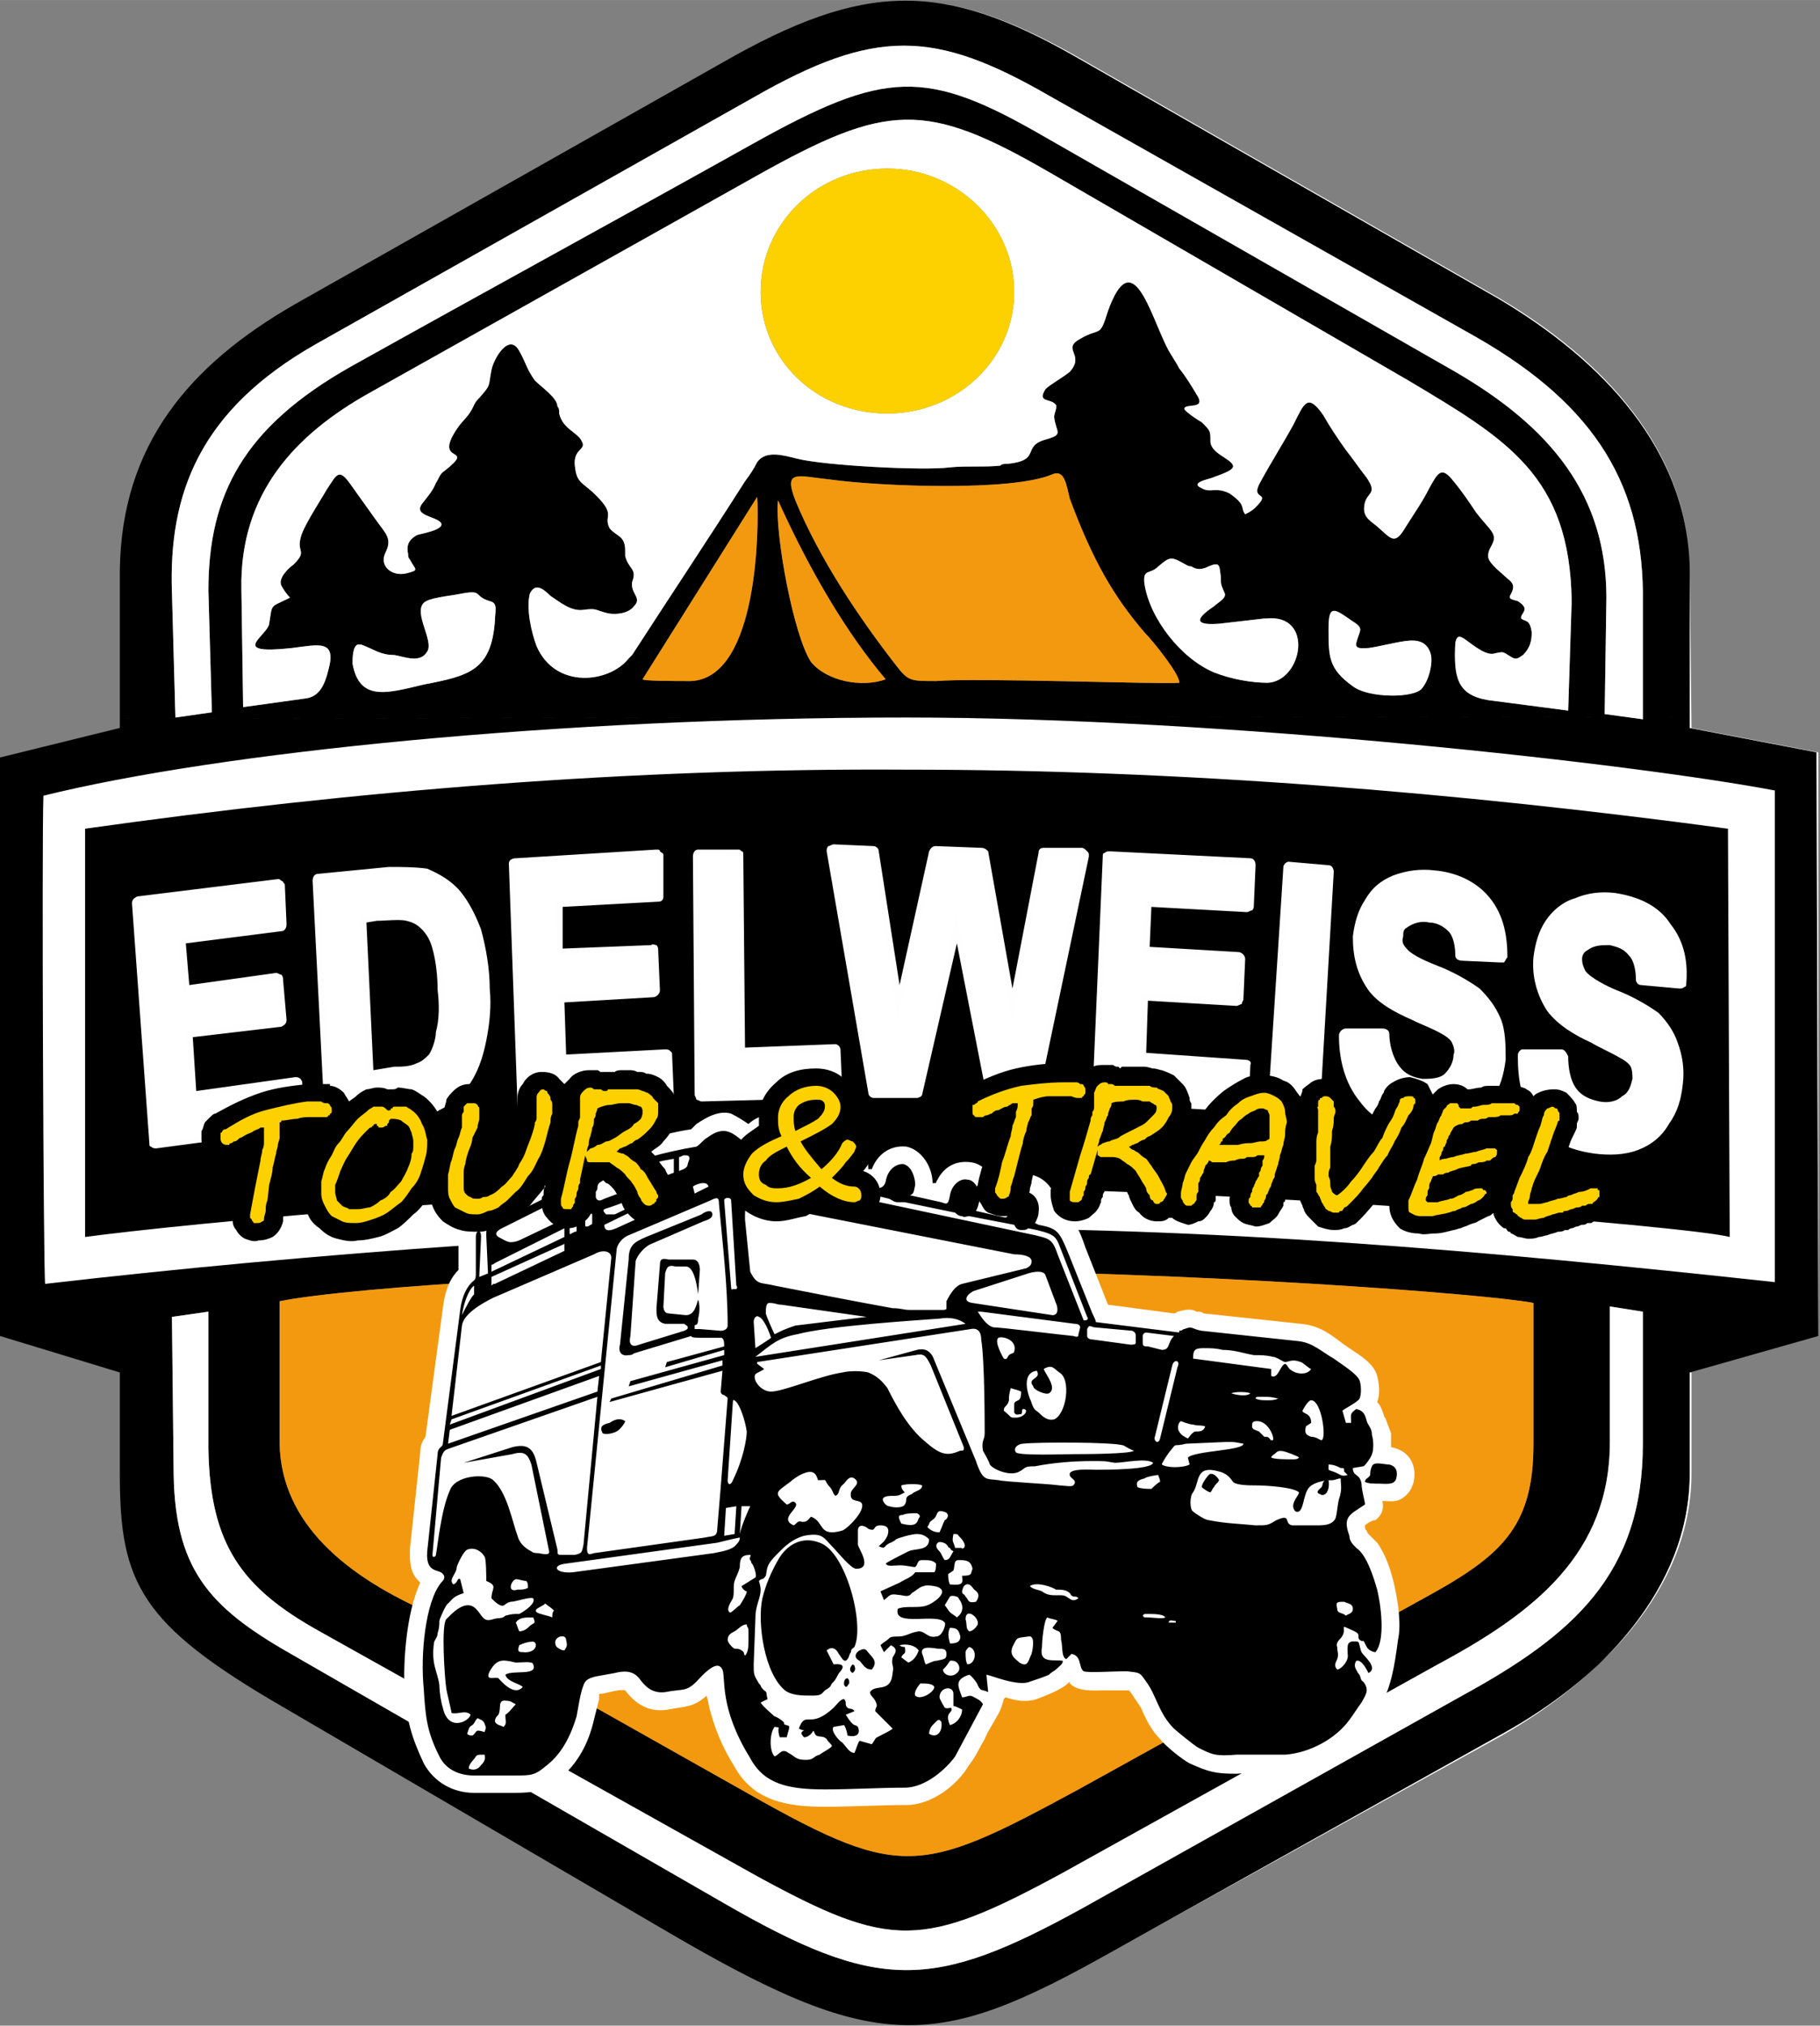 <?xml version="1.0" encoding="UTF-8"?>
<!DOCTYPE svg PUBLIC "-//W3C//DTD SVG 1.1//EN" "http://www.w3.org/Graphics/SVG/1.1/DTD/svg11.dtd">
<!-- Creator: CorelDRAW X7 -->
<svg xmlns="http://www.w3.org/2000/svg" xml:space="preserve" width="10.475mm" height="11.655mm" version="1.1" style="shape-rendering:geometricPrecision; text-rendering:geometricPrecision; image-rendering:optimizeQuality; fill-rule:evenodd; clip-rule:evenodd"
viewBox="0 0 1048 1166"
 xmlns:xlink="http://www.w3.org/1999/xlink">
 <rect x="0" y="0" width="1048" height="1166" fill="#808080" stroke="none"/>
 <defs>
  <style type="text/css">
   <![CDATA[
    .fil3 {fill:#FEFEFE}
    .fil7 {fill:#332C2B}
    .fil6 {fill:#FDD100}
    .fil1 {fill:#F39910}
    .fil2 {fill:white}
    .fil0 {fill:black}
    .fil5 {fill:white}
    .fil8 {fill:#FDD100;fill-rule:nonzero}
    .fil4 {fill:white;fill-rule:nonzero}
   ]]>
  </style>
 </defs>
 <g id="Layer_x0020_1">
  <g id="_2023718003216">
   <path class="fil0" d="M927 752l19 3 0 76c0,75 -40,110 -104,145l-218 122c-87,48 -118,49 -208,-3l-245 -141c-48,-27 -70,-48 -71,-105l-1 -91 21 -3 0 79c1,55 19,80 64,105l252 141c77,42 95,42 176,-2l216 -120c56,-30 99,-64 99,-128l0 -78zm-417 -361c-22,-26 -43,-61 -62,-103 -2,19 9,78 19,93 9,11 29,15 43,10zm-140 0c1,1 19,1 28,1 39,-2 39,-90 38,-106l-66 105zm309 2c1,-4 -15,-24 -20,-29 -18,-21 -30,-42 -43,-77 -2,-8 -3,-17 -10,-14 -23,10 -99,7 -128,3 -19,-2 -27,-6 -20,12 14,34 37,68 58,95 7,9 8,9 23,9 23,-2 131,2 140,1zm-518 356l0 82c1,47 40,76 81,95l181 102c95,54 104,53 198,2l197 -109c46,-25 65,-41 65,-90l0 -81c-25,-5 -192,-18 -361,-19 -160,-1 -322,10 -361,18zm361 -336c1707,-2 -1729,2 0,0zm257 -18c-14,-10 -14,-17 -14,-33 0,-14 3,-12 13,-5 8,5 5,5 3,13 -1,4 4,3 7,3 7,-1 14,-3 21,-4 7,-1 13,0 15,8 1,5 -1,14 -5,19 -4,6 -31,6 -40,-1zm-571 -24c8,3 11,6 19,6 6,1 15,5 19,-2 4,-6 -8,-22 -2,-28 3,-3 15,-4 20,-5 15,-3 8,1 18,4 5,1 3,6 3,11 -2,29 -15,32 -41,37 -21,5 -37,10 -41,-12 0,-3 0,-10 3,-11l2 0zm488 -45c7,-3 6,0 7,6 0,5 0,4 2,9 2,3 -4,6 -6,8 -12,8 -10,11 3,10 9,-1 17,-2 26,-3l1 0c28,-3 21,36 1,37 -9,0 -21,-2 -31,-6 -19,-8 -37,-31 -40,-51 -1,-9 3,-5 8,-10 6,-5 7,-6 14,-2 2,1 3,2 5,2 3,2 6,2 10,0zm-483 -100l223 -125c75,-42 97,-43 168,-2l207 120c57,34 93,55 94,127l-2 63 -46 -6c-18,-3 -20,-13 -19,-33 1,-5 3,-4 7,-1 3,2 11,9 16,7 5,-1 4,-1 9,2 3,2 4,1 7,-1 4,-4 5,-8 5,-13 -1,-8 -4,-6 -6,-8 -1,-3 6,-5 -2,-10 -3,-1 -6,-1 -4,-4 2,-4 2,-6 -2,-9 -3,-3 -10,-8 -11,-12 -1,-6 6,-9 2,-15 -2,-3 -6,-7 -9,-11 -4,-6 -8,-12 -13,-18 -7,-9 -9,-5 -14,4 -4,8 -9,15 -14,23 -6,10 -8,6 -16,-1 -5,-4 -9,-6 -7,-14 2,-6 7,-5 1,-14 -4,-5 -8,-11 -12,-16 -5,-7 -9,-13 -13,-20 -9,-13 -11,-7 -17,5 -6,11 -13,22 -19,33 -7,12 7,5 -3,15 -2,2 -4,3 -6,4 -3,-4 1,-5 -9,-12 -8,-4 -11,0 -16,-3 -7,-3 3,-5 6,-6 2,-1 13,-4 12,-7 -1,-4 -13,-7 -13,-14 0,-6 0,-6 -5,-11 -2,-1 -11,-7 -10,-8 1,-3 13,1 7,-8 -3,-5 -6,-10 -10,-15 -2,-4 -5,-8 -7,-12 -10,-20 -20,-60 -34,-21 -5,16 -4,9 -16,16 -11,6 3,9 -6,19 -5,4 -11,7 -14,10 -5,8 3,5 6,9 1,1 -1,5 -1,7 1,9 6,10 -5,13 -14,4 -2,12 -22,14 -2,0 -3,0 -4,1 -9,1 -19,0 -29,1 -15,2 -72,-1 -88,-5 -8,-2 -18,-5 -23,2 -2,4 -4,7 -7,11 -21,33 -43,66 -65,100l-2 2c-11,14 -42,18 -53,-7 -3,-8 -6,-21 -4,-30 3,-7 8,-3 12,1 6,4 12,9 19,8 8,-1 6,0 14,2 5,1 12,0 15,-4 5,-5 -2,-7 -1,-14 3,-8 -2,-7 -4,-15l0 -3c0,-9 -5,-8 -9,-13 -4,-8 5,-7 -10,-21 -7,-6 -9,-6 -10,-15 -1,-10 7,-9 4,-14 -2,-5 -11,-7 -13,-16 0,-2 0,-3 -1,-4 0,-5 -9,-11 -13,-15 -5,-7 -5,-10 -9,-17 -6,-11 -15,5 -16,11 -2,10 0,8 -7,16 -1,1 -2,2 -3,4 -3,7 -6,8 -10,14 -14,21 12,9 -7,24 -3,2 -3,4 -5,7 -2,5 -5,8 -8,12 -5,7 8,7 11,11 2,4 -11,6 -14,7 -5,3 -6,6 -5,11 0,1 0,2 1,3 3,6 6,6 -2,8 -8,2 -16,-4 -12,-12 4,-8 0,-11 -5,-18 -5,-7 -10,-14 -15,-21 -7,-10 -8,-6 -14,3 -4,7 -14,22 -15,28 -2,8 4,7 -4,15 -3,2 -9,8 -7,12 1,2 3,5 5,7 -12,6 -10,3 -12,15 -1,7 -24,18 13,14 16,-2 26,-5 21,13 -2,8 -5,15 -13,16l-36 5 -1 -68c-1,-55 31,-89 74,-113zm733 188l-22 -3 1 -67c0,-59 -32,-98 -87,-130l-236 -135c-69,-40 -92,-39 -169,4 -77,43 -154,85 -231,128 -62,35 -82,74 -82,129l2 70 -21 3 -2 -72c-2,-57 16,-105 83,-143l252 -142c70,-40 104,-39 170,-1l246 139c70,40 97,87 96,153l0 67zm-530 -378l-246 139c-61,35 -100,81 -101,153l0 91 -69 17 0 333 69 21 0 59c0,62 12,86 93,133l219 128c124,73 157,71 260,13l224 -124c56,-32 108,-84 108,-151l0 -58 74 -21 -1 -336 -73 -14 0 -89c0,-71 -51,-123 -110,-158l-243 -139c-77,-44 -122,-44 -204,3z"/>
   <path class="fil1" d="M161 749l0 82c1,47 40,76 81,95l181 102c95,54 104,53 198,2l197 -109c46,-25 65,-41 65,-90l0 -81c-25,-5 -192,-18 -361,-19 -160,-1 -322,10 -361,18z"/>
   <path class="fil2" d="M927 752l19 3 0 76c0,75 -40,110 -104,145l-218 122c-87,48 -118,49 -208,-3l-245 -141c-48,-27 -70,-48 -71,-105l-1 -91 21 -3 0 79c1,55 19,80 64,105l252 141c77,42 95,42 176,-2l216 -120c56,-30 99,-64 99,-128l0 -78zm-416 -514c40,0 73,-31 73,-70 0,-39 -33,-71 -73,-71 -41,0 -73,32 -73,71 0,39 32,70 73,70zm-462 474c52,-7 280,-30 471,-29 193,1 454,23 476,29l-1 -235c-156,-21 -315,-34 -473,-34 -158,-1 -317,12 -473,34l0 235zm998 -279l0 336 0 0 -1 -336 -73 -14 0 -89c0,-71 -51,-123 -110,-158l-243 -139c-66,-38 -109,-43 -172,-14 63,-29 106,-24 173,14l243 139c59,35 109,87 109,158l1 89 73 14zm-73 357l0 58c0,67 -53,119 -109,150l-224 125c-13,8 -25,14 -36,19 11,-5 23,-11 36,-19l224 -124c56,-32 108,-84 108,-151l0 -58 1 0zm-973 -354l0 0 68 -17 0 0 -68 17zm25 303c-1,-3 -2,-258 -1,-281 101,-25 297,-45 497,-45 185,0 421,27 500,42l0 283c-166,-18 -323,-32 -498,-31 -159,0 -351,15 -498,32zm753 -344c-14,-10 -14,-17 -14,-33 0,-14 3,-12 13,-5 8,5 5,5 3,13 -1,4 4,3 7,3 7,-1 14,-3 21,-4 7,-1 13,0 15,8 1,5 -1,14 -5,19 -4,6 -31,6 -40,-1zm-571 -24c8,3 11,6 19,6 6,1 15,5 19,-2 4,-6 -8,-22 -2,-28 3,-3 15,-4 20,-5 15,-3 8,1 18,4 5,1 3,6 3,11 -2,29 -15,32 -41,37 -21,5 -37,10 -41,-12 0,-3 0,-10 3,-11l2 0zm488 -45c7,-3 6,0 7,6 0,5 0,4 2,9 2,3 -4,6 -6,8 -12,8 -10,11 3,10 9,-1 17,-2 26,-3l1 0c28,-3 21,36 1,37 -9,0 -21,-2 -31,-6 -19,-8 -37,-31 -40,-51 -1,-9 3,-5 8,-10 6,-5 7,-6 14,-2 2,1 3,2 5,2 3,2 6,2 10,0zm-483 -100l223 -125c75,-42 97,-43 168,-2l207 120c57,34 93,55 94,127l-2 63 -46 -6c-18,-3 -20,-13 -19,-33 1,-5 3,-4 7,-1 3,2 11,9 16,7 5,-1 4,-1 9,2 3,2 4,1 7,-1 4,-4 5,-8 5,-13 -1,-8 -4,-6 -6,-8 -1,-3 6,-5 -2,-10 -3,-1 -6,-1 -4,-4 2,-4 2,-6 -2,-9 -3,-3 -10,-8 -11,-12 -1,-6 6,-9 2,-15 -2,-3 -6,-7 -9,-11 -4,-6 -8,-12 -13,-18 -7,-9 -9,-5 -14,4 -4,8 -9,15 -14,23 -6,10 -8,6 -16,-1 -5,-4 -9,-6 -7,-14 2,-6 7,-5 1,-14 -4,-5 -8,-11 -12,-16 -5,-7 -9,-13 -13,-20 -9,-13 -11,-7 -17,5 -6,11 -13,22 -19,33 -7,12 7,5 -3,15 -2,2 -4,3 -6,4 -3,-4 1,-5 -9,-12 -8,-4 -11,0 -16,-3 -7,-3 3,-5 6,-6 2,-1 13,-4 12,-7 -1,-4 -13,-7 -13,-14 0,-6 0,-6 -5,-11 -2,-1 -11,-7 -10,-8 1,-3 13,1 7,-8 -3,-5 -6,-10 -10,-15 -2,-4 -5,-8 -7,-12 -10,-20 -20,-60 -34,-21 -5,16 -4,9 -16,16 -11,6 3,9 -6,19 -5,4 -11,7 -14,10 -5,8 3,5 6,9 1,1 -1,5 -1,7 1,9 6,10 -5,13 -14,4 -2,12 -22,14 -2,0 -3,0 -4,1 -9,1 -19,0 -29,1 -15,2 -72,-1 -88,-5 -8,-2 -18,-5 -23,2 -2,4 -4,7 -7,11 -21,33 -43,66 -65,100l-2 2c-11,14 -42,18 -53,-7 -3,-8 -6,-21 -4,-30 3,-7 8,-3 12,1 6,4 12,9 19,8 8,-1 6,0 14,2 5,1 12,0 15,-4 5,-5 -2,-7 -1,-14 3,-8 -2,-7 -4,-15l0 -3c0,-9 -5,-8 -9,-13 -4,-8 5,-7 -10,-21 -7,-6 -9,-6 -10,-15 -1,-10 7,-9 4,-14 -2,-5 -11,-7 -13,-16 0,-2 0,-3 -1,-4 0,-5 -9,-11 -13,-15 -5,-7 -5,-10 -9,-17 -6,-11 -15,5 -16,11 -2,10 0,8 -7,16 -1,1 -2,2 -3,4 -3,7 -6,8 -10,14 -14,21 12,9 -7,24 -3,2 -3,4 -5,7 -2,5 -5,8 -8,12 -5,7 8,7 11,11 2,4 -11,6 -14,7 -5,3 -6,6 -5,11 0,1 0,2 1,3 3,6 6,6 -2,8 -8,2 -16,-4 -12,-12 4,-8 0,-11 -5,-18 -5,-7 -10,-14 -15,-21 -7,-10 -8,-6 -14,3 -4,7 -14,22 -15,28 -2,8 4,7 -4,15 -3,2 -9,8 -7,12 1,2 3,5 5,7 -12,6 -10,3 -12,15 -1,7 -24,18 13,14 16,-2 26,-5 21,13 -2,8 -5,15 -13,16l-36 5 -1 -68c-1,-55 31,-89 74,-113zm733 188l-22 -3 1 -67c0,-59 -32,-98 -87,-130l-236 -135c-69,-40 -92,-39 -169,4 -77,43 -154,85 -231,128 -62,35 -82,74 -82,129l2 70 -21 3 -2 -72c-2,-57 16,-105 83,-143l252 -142c70,-40 104,-39 170,-1l246 139c70,40 97,87 96,153l0 67z"/>
   <path class="fil1" d="M679 393c1,-4 -15,-24 -20,-29 -18,-21 -30,-42 -43,-77 -2,-8 -3,-17 -10,-14 -23,10 -99,7 -128,3 -19,-2 -27,-6 -20,12 14,34 37,68 58,95 7,9 8,9 23,9 23,-2 131,2 140,1z"/>
   <g>
    <path class="fil3" d="M107 543l2 24 50 -7c1,0 2,1 3,1 1,1 1,2 1,3l2 23c0,2 -1,3 -3,4l-51 6 2 31 57 -8c1,0 2,0 3,1 1,1 1,2 1,2l2 24c0,2 -1,3 -3,3l-83 11c-1,0 -2,0 -3,-1 -1,0 -1,-1 -1,-2l-10 -138c0,-2 1,-3 3,-4l81 -10c1,0 1,0 2,1 1,0 1,1 2,2l1 23c0,2 -1,4 -3,4l-55 7zm76 -40l41 -4c6,0 15,0 22,1 7,3 14,7 19,13 5,6 9,14 12,22 3,11 5,23 5,34 1,10 0,20 -2,30 -2,10 -5,19 -11,27 -4,6 -10,10 -16,13 -6,4 -14,5 -21,5l-41 4c-1,0 -2,0 -3,-1 -1,0 -1,-1 -1,-2l-7 -138c0,-2 1,-4 3,-4zm141 19l0 24 51 -2c1,-1 2,0 3,0 1,1 1,2 1,3l1 23c0,2 -2,4 -4,4l-51 3 1 30 57 -3c1,0 2,0 3,1 1,1 1,1 1,2l1 24c0,2 -2,3 -4,3l-83 5c-1,0 -2,0 -2,-1 -1,-1 -1,-1 -1,-2l-5 -139c0,-2 2,-3 4,-3l81 -5c1,0 2,0 2,1 1,1 2,1 2,2l0 24c0,2 -1,3 -3,3l-55 3zm105 81l52 -2c1,0 2,1 2,1 1,1 1,2 1,3l1 23c0,2 -2,4 -4,4l-77 2c-1,0 -2,-1 -3,-1 0,-1 -1,-2 -1,-3l-1 -137c0,-2 1,-4 3,-4l23 0c1,0 1,0 2,1 1,0 1,1 1,2l1 111zm89 -36l17 -77c1,-2 2,-3 4,-3l26 1c2,0 3,1 4,2l14 79 15 -78c0,-2 1,-3 3,-3l22 0c1,0 2,1 3,2 1,1 1,1 1,3l-29 138c0,1 -2,2 -3,2l-24 0c-2,0 -3,-1 -3,-3l-17 -87 -20 87c0,1 -2,2 -3,2l-25 0c-1,0 -3,-1 -3,-3l-24 -139c0,-1 0,-2 1,-3 1,0 2,-1 3,-1l23 1c1,0 3,1 3,3l12 77zm145 -45l-1 23 51 3c2,0 4,2 4,4l-1 23c0,1 -1,2 -1,3 -1,0 -2,1 -3,1l-51 -3 -1 30 57 4c2,0 4,1 3,3l-1 23c0,1 0,2 -1,3 0,1 -1,1 -2,1l-83 -5c-2,0 -4,-2 -4,-3l6 -139c0,-1 0,-2 1,-2 1,-1 2,-1 3,-1l81 4c2,0 3,2 3,4l-1 23c0,1 0,2 -1,3 -1,0 -2,1 -3,1l-55 -3zm67 116l9 -139c0,0 0,-1 1,-2 1,-1 2,-1 2,-1l23 2c2,0 3,2 3,4l-8 138c0,1 -1,2 -2,2 0,1 -1,1 -2,1l-22 -2c-2,0 -4,-1 -4,-3zm45 -46l21 0c2,0 4,1 4,3 0,6 2,14 6,19 3,4 7,6 13,7 4,0 10,0 13,-3 3,-3 5,-7 5,-11 1,-2 0,-5 -1,-7 -1,-2 -4,-4 -6,-5 -5,-3 -11,-5 -17,-8 -9,-4 -19,-9 -25,-17 -7,-10 -9,-20 -9,-31 1,-8 3,-15 7,-21 4,-7 9,-11 16,-14 8,-3 16,-4 24,-3 12,1 24,6 32,16 8,10 10,22 10,34 -1,1 -1,2 -2,3 0,0 -1,0 -2,0l-22 -1c-2,0 -4,-1 -4,-3 0,-5 -1,-11 -4,-14 -3,-3 -7,-5 -11,-5 -4,-1 -9,0 -13,3 -2,1 -2,3 -2,5 -1,3 0,5 2,7 3,4 13,8 18,10 8,3 17,8 24,13 5,5 9,10 12,17 3,7 3,16 3,24 -1,8 -3,16 -8,23 -4,7 -10,12 -17,15 -8,4 -17,4 -26,3 -13,-1 -25,-6 -33,-17 -9,-11 -12,-25 -12,-38 0,-2 2,-4 4,-4zm102 12l22 0c2,0 3,2 4,4 0,6 1,14 5,19 3,4 8,6 13,7 5,1 10,0 13,-3 4,-2 5,-6 6,-10 0,-2 0,-5 -1,-7 -1,-2 -4,-4 -6,-5 -5,-3 -12,-6 -17,-9 -9,-4 -19,-10 -25,-18 -6,-9 -9,-20 -8,-31 1,-8 3,-15 7,-21 4,-6 10,-11 17,-13 7,-3 15,-4 23,-3 13,2 25,7 32,18 8,10 10,22 9,34 0,1 0,2 -1,2 -1,1 -2,1 -3,1l-22 -2c-2,0 -3,-2 -3,-3 0,-5 -1,-11 -4,-14 -3,-4 -7,-5 -11,-6 -5,0 -9,0 -13,3 -2,1 -3,3 -3,5 0,3 1,5 2,7 3,4 13,9 18,11 8,3 17,8 24,13 5,5 9,11 11,17 3,8 4,16 3,24 -1,9 -3,16 -8,23 -4,7 -10,12 -18,15 -8,3 -17,3 -25,2 -14,-2 -26,-7 -33,-18 -9,-11 -11,-25 -11,-38 0,-1 0,-2 1,-3 1,-1 1,-1 2,-1zm-666 -73l4 85 12 -2c4,0 9,0 13,-2 3,-1 5,-3 7,-5 2,-3 4,-9 4,-13 2,-7 2,-16 1,-24 0,-8 -1,-17 -3,-24 -1,-4 -3,-8 -6,-11 -3,-3 -5,-4 -9,-5 -4,-1 -12,0 -17,0l-6 1z"/>
   </g>
   <path class="fil4" d="M89 658l-10 -138 81 -11 2 24 -59 7 2 31 55 -7 2 23 -55 7 3 38 61 -8 1 23 -83 11zm95 -152l40 -3c9,-1 16,-1 21,1 6,2 12,5 17,11 5,6 9,13 11,22 3,8 5,19 6,32 0,11 -1,21 -2,30 -3,10 -6,18 -11,25 -4,5 -9,9 -15,12 -5,3 -11,4 -19,5l-42 4 -6 -139zm23 22l4 91 17 -1c6,-1 10,-1 13,-3 3,-1 6,-3 9,-6 2,-3 3,-8 5,-14 1,-6 1,-15 1,-25 -1,-11 -2,-19 -4,-25 -2,-5 -4,-10 -7,-13 -2,-3 -6,-5 -10,-5 -3,-1 -9,-1 -18,0l-10 1zm94 108l-4 -139 81 -4 1 23 -59 3 1 31 54 -3 1 23 -55 3 2 38 61 -3 0 23 -83 5zm103 -6l-2 -137 23 -1 1 114 55 -1 0 23 -77 2zm99 -1l-23 -139 23 0 14 96 22 -95 26 0 18 97 18 -96 22 0 -28 138 -24 0 -20 -104 -23 103 -25 0zm130 3l5 -139 81 5 -1 23 -58 -3 -2 31 55 3 -1 23 -55 -3 -1 38 61 3 -1 23 -83 -4zm101 6l8 -138 22 2 -8 138 -22 -2zm41 -42l21 -1c1,9 3,16 7,21 3,5 8,7 15,8 7,1 13,0 17,-4 3,-3 5,-8 6,-13 0,-3 0,-6 -2,-8 -1,-3 -4,-5 -7,-7 -3,-1 -8,-4 -17,-8 -12,-5 -20,-10 -24,-16 -6,-9 -9,-18 -8,-29 0,-7 2,-14 6,-19 3,-6 8,-10 14,-13 7,-3 14,-3 22,-3 14,2 24,7 30,15 7,9 9,19 9,32l-22 -1c-1,-8 -2,-13 -5,-16 -3,-4 -8,-6 -14,-6 -6,-1 -11,0 -15,3 -2,2 -4,5 -4,8 0,3 1,6 3,9 2,3 9,7 19,11 11,5 18,9 23,13 5,4 9,9 11,15 3,6 4,14 3,23 -1,7 -3,15 -7,21 -4,7 -9,11 -16,14 -6,3 -14,4 -24,3 -14,-2 -24,-7 -31,-16 -7,-9 -10,-21 -10,-36zm102 12l22 0c0,9 2,16 6,21 3,5 9,7 15,8 7,1 13,0 17,-3 4,-3 6,-8 6,-13 1,-3 0,-6 -1,-8 -2,-3 -4,-5 -8,-7 -2,-2 -8,-5 -17,-9 -11,-5 -19,-11 -23,-17 -6,-8 -8,-18 -7,-29 0,-7 2,-13 6,-19 4,-6 9,-10 15,-12 6,-3 13,-3 22,-2 13,2 23,7 29,15 7,9 9,20 8,33l-22 -2c0,-8 -2,-13 -4,-17 -3,-3 -8,-5 -14,-6 -6,-1 -11,0 -15,3 -3,2 -4,4 -4,8 -1,3 0,6 2,9 3,3 9,7 19,12 11,4 18,9 23,13 5,4 9,9 11,16 2,6 3,13 2,22 0,8 -3,15 -7,22 -4,6 -9,11 -16,13 -7,3 -15,3 -24,2 -14,-2 -24,-7 -31,-17 -6,-9 -10,-21 -10,-36z"/>
   <path class="fil1" d="M370 391c1,1 19,1 28,1 39,-2 39,-90 38,-106l-66 105z"/>
   <path class="fil1" d="M510 391c-22,-26 -43,-61 -62,-103 -2,19 9,78 19,93 9,11 29,15 43,10z"/>
   <polygon class="fil5" points="1047,0 1047,1 "/>
   <path class="fil6" d="M511 238c40,0 73,-31 73,-70 0,-39 -33,-71 -73,-71 -41,0 -73,32 -73,71 0,39 32,70 73,70z"/>
   <g>
    <path class="fil2" d="M638 751l38 5c1,0 2,-1 2,-1 4,-1 8,-2 11,0 2,0 3,0 4,1l56 6c11,1 17,6 25,12 7,5 17,10 19,18 1,4 2,10 0,15 2,2 3,5 4,8 0,1 1,1 1,2 1,3 2,5 3,8 0,3 0,6 0,8 11,2 15,11 13,20 -1,4 -3,7 -6,9 -4,3 -7,2 -12,2 1,4 0,8 -4,11 -2,0 -5,2 -6,3 0,1 0,3 1,3 0,1 1,2 1,2 2,2 3,3 5,5 5,7 8,16 10,25 2,9 4,22 2,31 -2,15 -4,29 -12,41 -2,4 -5,7 -8,11 -10,13 -27,23 -44,24 -10,1 -19,0 -29,1 -12,0 -16,-1 -27,-6 -4,-2 -14,-10 -17,-14 -5,-5 -8,-11 -11,-18 -2,-3 -4,-6 -6,-9l-1 -1c0,0 -1,0 -1,0 -4,0 -9,0 -13,0 -6,0 -15,1 -20,-4l0 -1c-5,5 -14,8 -19,10 -6,2 -12,1 -18,-1l-1 1c-1,4 -2,7 -4,10 -2,4 -5,8 -7,13 -3,5 -5,10 -9,15 -7,12 -22,23 -36,23 -16,0 -31,1 -47,1l0 0c-21,0 -41,-3 -52,-23 -7,-11 -12,-23 -15,-36 0,-2 -1,-3 -1,-5 -8,7 -12,6 -22,8 -11,2 -19,-3 -25,-11 -3,-1 -12,2 -14,2l-1 0c0,1 0,3 0,3 -1,4 -2,8 -3,12 -3,13 -9,25 -20,34 -10,7 -14,8 -26,8l-23 0c-12,0 -23,-6 -29,-17 -7,-15 -10,-25 -11,-42 -1,-16 1,-45 9,-62 0,0 -1,-1 -1,-1 -5,-5 -5,-11 -5,-18l6 -56c0,-4 1,-6 3,-9l10 -74c1,-8 3,-16 9,-22l0 -19c0,-8 5,-13 11,-13 1,-1 2,-2 4,-2l46 -24c6,-3 13,-5 20,-8 17,-6 34,-12 53,-15 1,-1 2,-2 3,-3 6,-4 13,-8 20,-6 4,2 7,4 10,6 3,-3 8,-5 12,-6 12,-1 23,7 24,18 4,-5 9,-8 16,-7 6,1 12,5 15,10 1,4 2,7 2,11l2 0c3,-8 10,-14 20,-13 9,2 15,12 15,21l2 0c0,-1 1,-2 2,-4 4,-6 10,-9 18,-8 8,1 14,9 15,17l1 -1c4,-7 10,-10 18,-9 11,2 16,12 16,21 9,4 12,9 16,21l13 33z"/>
    <g>
     <path class="fil0" d="M480 958l-4 -8c0,0 4,-4 7,2 1,1 3,6 5,3 1,-1 1,-3 2,-4 0,-2 1,-2 2,-3 6,-13 -5,-55 -20,-60 -10,-4 -19,1 -24,10 -4,7 -7,14 -9,22 -3,14 1,43 13,53 4,3 10,3 16,3 5,0 5,-1 7,-3 5,-3 2,-2 5,-5 2,-2 2,-4 4,-6 4,-5 -3,-4 -4,-4z"/>
     <path class="fil0" d="M786 853c2,1 5,1 8,1 4,0 9,1 10,-3 1,-4 0,-7 -4,-8 -3,0 -9,-2 -10,1 -1,2 -1,4 -1,5 -1,2 -3,2 -3,4z"/>
     <path class="fil0" d="M502 961c4,-5 0,-7 -3,-11 -1,-1 -2,-1 -4,0 -2,1 -4,4 0,6 2,2 3,5 7,5z"/>
     <path class="fil0" d="M347 825c2,1 6,0 8,-1 2,-1 5,-5 5,-6 -3,-2 -6,-1 -9,1 -4,1 -6,2 -4,6z"/>
     <path class="fil0" d="M692 856c1,1 4,3 5,3 1,-1 1,-2 2,-3 1,-2 2,-2 3,-4 -1,-2 -4,-5 -6,-3 -1,1 -4,5 -4,7z"/>
     <path class="fil0" d="M449 992c-1,3 -1,5 0,8l4 0c2,-8 3,-6 -4,-8z"/>
     <path class="fil0" d="M765 852l-2 0c-2,2 -1,2 -2,4 -1,1 -4,3 -1,4 3,2 6,-2 5,-8z"/>
     <path class="fil0" d="M463 1000c3,0 7,-4 5,-7 -3,0 -3,1 -5,3 -2,1 -2,2 0,4z"/>
     <path class="fil7" d="M363 689c-2,-1 -8,-2 -8,1 0,2 6,2 8,-1z"/>
     <path class="fil0" d="M486 969c0,1 0,1 1,2 1,0 1,-1 2,-2 0,-2 0,-2 -1,-3 -1,0 -2,1 -2,3z"/>
     <path class="fil0" d="M491 963c1,-1 2,-2 1,-4 0,-1 0,0 -1,-1 -2,2 -2,4 0,5z"/>
     <path class="fil0" d="M477 856c0,1 0,-1 0,0z"/>
     <path class="fil5" d="M655 920c0,1 0,-1 0,0z"/>
     <path class="fil0" d="M283 705c-3,2 -3,3 -3,6l1 22 -5 2c0,0 0,-1 0,-1l1 -22c0,-5 -3,-4 -3,0l0 20c0,3 0,4 -1,5 -4,3 -7,9 -8,17l-10 77c0,2 -3,2 -3,6l-6 56c-1,13 7,10 9,13 2,2 0,4 -1,5 -9,11 -12,41 -10,61 1,17 2,25 9,39 4,8 12,11 20,11l23 0c10,0 12,0 19,-6 9,-7 14,-18 17,-28 1,-5 2,-13 4,-18 1,-3 3,-4 7,-5l11 -2c4,-1 10,-2 14,3 3,4 7,9 15,8 10,-2 12,0 18,-6 9,-10 13,-11 15,-7 2,5 -2,22 16,51 8,15 22,18 43,18 16,0 31,-1 46,-1 12,0 24,-11 29,-18 0,0 16,-30 16,-30 -1,-2 -3,-3 -5,-4 -3,-2 -4,0 -7,0 -2,-6 -5,-10 4,-13 1,0 5,5 5,6 2,4 2,2 6,4l-1 -10c2,0 18,7 25,4 3,-1 9,-3 11,-4 2,-2 3,-2 4,-3 2,-2 4,-3 4,-5 -5,-1 -14,2 -12,-8 0,-3 1,-15 3,-17 2,1 5,1 6,2l-3 4c3,3 5,0 5,7 1,3 0,10 3,11l3 -3c6,1 4,8 7,10 3,1 16,0 25,0 7,1 7,0 11,6 6,8 7,18 16,27 1,1 12,10 14,11 8,4 10,5 22,4 8,0 19,0 28,0 14,-1 29,-9 37,-20 3,-4 4,-6 7,-10 2,-4 5,-7 1,-12 -2,-1 -1,-3 -3,-5 -1,-2 -3,-4 -1,-7 3,-1 6,5 7,7 6,-3 -3,-10 -4,-12 -1,-2 -1,-5 -2,-6 -7,-1 -6,2 -6,7 1,4 -4,9 -6,9 -2,-2 -1,-4 0,-6 1,-3 0,-4 0,-7 -1,-2 1,-4 2,-5 5,-6 -3,-9 8,-4 4,2 1,3 3,5 3,2 1,-2 4,4 1,2 4,3 5,3 6,-7 3,-28 1,-36 -2,-7 -6,-20 -12,-24 -2,-2 -4,-4 -4,-7 -4,-11 0,-12 9,-18 0,-2 -2,-8 -2,-12 -1,-6 -5,-4 -5,-9l6 -1c1,0 5,-6 5,-7 1,-2 1,-8 0,-11 0,-4 -2,-5 -3,-8 -1,-4 -2,-6 -6,-7 -4,3 -3,3 -3,8l-3 0 -2 -7c1,-1 7,-4 9,-6 2,-1 2,-8 1,-11 -1,-4 -11,-10 -15,-13 -7,-4 -12,-9 -20,-10l-56 -6c-6,-1 -5,-3 -10,-1 -1,0 -1,1 -3,1l0 1 -48 -6c0,-1 -1,-3 -2,-5l-14 -35c-5,-12 -6,-14 -17,-16l-2 -1c1,-2 2,-4 2,-6 1,-6 -2,-11 -7,-12 -4,-1 -9,4 -10,10 -1,6 -1,5 -6,4l-13 -3c1,-2 1,-2 2,-6 1,-4 -2,-12 -7,-12 -4,-1 -9,3 -10,9 -1,6 -2,5 -5,4l-18 -4c2,-1 2,-1 3,-6 0,-4 -2,-11 -7,-12 -5,0 -9,4 -10,10 -1,4 -4,4 -6,4l-17 -4c1,-2 2,-4 2,-6 1,-6 -2,-11 -6,-12 -5,-1 -8,3 -10,8 -1,3 -2,6 -7,5l-13 -3c-6,-1 1,-4 3,-6 4,-6 -2,-16 -11,-15 -9,2 -10,11 -13,9 -9,-6 -13,-14 -25,-5 -2,1 -4,4 -6,5 -18,3 -36,8 -53,15 -6,2 -13,4 -19,7l-46 23zm196 -21c1,0 3,0 4,-1l29 7c2,1 3,2 5,2 1,0 2,0 4,0l29 6c1,1 2,2 4,2 1,1 3,0 4,0l26 5c1,2 2,3 4,3 2,0 3,0 4,-1l5 1c12,3 11,4 15,14l14 36c1,1 0,2 -1,2l-1 0 0 0 -15 -38c-3,-9 -5,-9 -13,-11l-160 -34c-3,0 -2,-4 1,-3 4,0 9,1 12,2l26 6c1,1 3,2 4,2zm-35 86c-1,-3 -4,-11 -7,-12 -1,-1 -3,0 -3,3l1 15c0,0 8,-5 9,-6zm2 -2c4,-2 6,-3 12,-5l41 -5 -49 -7c-3,0 -3,-1 -7,-1 -2,0 -2,3 -2,6 0,1 4,10 5,12zm78 -14l18 0c2,0 3,0 3,-1 0,-1 0,-3 0,-4 2,-4 5,-9 9,-10l37 -9c2,-1 3,-2 3,-4 0,-3 -5,-4 -10,-4l-142 -28c-14,-3 -13,1 -13,8l3 30c4,8 6,6 14,8 10,2 51,10 68,13 5,0 6,1 10,1zm32 8c-4,-3 -9,-4 -15,-3 -13,1 -63,4 -82,9 -11,2 -15,6 -24,13l121 -19zm3 3l-123 19 0 1 4 3c-1,1 -4,2 -5,3l0 0c-2,3 3,10 9,10 7,0 28,-9 41,-11 4,-1 11,-1 15,0 5,2 8,5 11,9 5,10 12,23 22,31 9,8 13,8 20,5 2,0 2,0 2,-2l-19 -47c-3,-6 -4,-7 -9,-6l-21 3 22 -6c4,-1 8,0 10,6l24 58c4,12 6,10 13,11 4,1 28,2 35,3 2,0 7,1 8,0 3,-3 -2,-4 -2,-6 -1,-4 12,-3 15,-3 6,0 32,0 33,-4 -4,-3 -17,0 -22,0 -7,-1 -3,-1 -14,-1 -10,0 -22,1 -32,3 -7,0 -5,1 -9,3 -5,3 -15,-1 -17,-4 -1,-3 -3,-6 -4,-8 -1,-6 1,-6 1,-10 0,-6 0,-42 -2,-54 0,-3 -1,-7 -6,-6zm-231 -62l0 6c0,1 0,2 1,1l2 -1c1,0 1,0 1,-1 0,-2 0,-5 0,-7l0 -13c-1,-1 -1,-1 -3,-1l-40 20c-2,1 -5,3 -2,5 2,1 5,3 7,3 3,0 5,-1 7,-2l23 -11c3,-2 4,-2 4,1zm9 -3l0 5c0,1 0,1 1,1 0,0 1,0 2,-1 0,0 1,0 1,-1 0,-1 0,-4 0,-5 -1,-1 -1,-1 -2,-1l-2 1c0,0 0,0 0,1zm-12 20l0 -4 -42 19 0 5c1,-1 1,-1 2,-1l40 -19zm0 -8l0 -5 -40 20c0,0 -1,1 -2,1l0 4 42 -20zm-52 33c0,-3 0,-2 0,-5 -3,2 -6,10 -7,17 2,-4 5,-10 7,-12zm115 -70l0 -8c-13,2 -28,7 -40,12 -3,2 -4,2 -5,5l0 5c1,3 3,2 5,1l40 -15zm3 -9l0 8c3,-1 5,-2 5,-4l1 -3c0,-2 -1,-2 -3,-2 -1,0 -2,1 -3,1zm-37 33l23 -11c-7,-1 -14,3 -26,7 -3,1 -5,1 -2,4l5 0zm27 -10l-33 16c0,4 3,4 9,1l22 -10c4,-2 3,-5 2,-7zm-114 153l28 -5c7,-2 9,0 11,6l10 49c1,3 -1,3 -6,2 -1,0 -3,0 -4,-1 -4,-2 -7,-5 -8,-9 -3,-8 -6,-25 -14,-32 -4,-4 -22,-3 -25,6 -5,11 -7,32 -8,37 0,1 -2,2 -2,0l5 -56c1,-2 1,-4 4,-5l86 -30 -8 85c-1,5 -1,5 -5,6 -2,0 -5,0 -7,0 -3,0 -3,0 -3,-3l-12 -50c-2,-9 -6,-11 -14,-9l-28 9zm150 42l6 -1 1 -16 -6 1 -1 16zm9 -1c1,-5 5,-14 6,-16l-5 0 -1 16zm0 2c-5,1 -9,2 -13,3l-87 12c-9,1 -6,6 4,5l81 -11c5,-1 11,-2 13,-5 1,-1 2,-2 2,-4zm-11 -29l4 -51c0,-1 -1,-1 -2,-2 -1,0 -2,-1 -2,-2l1 -12 -65 18 1 -2 64 -19 0 -3 -54 15 1 -3 54 -15 0 -3 -34 10 1 -3 33 -9c0,-2 0,-5 -2,-5l-12 0c-2,0 -5,0 -5,-1l-33 10c-1,1 -2,1 -3,1 -5,1 -6,-3 -5,-6l5 -49c0,-8 3,-10 10,-13l32 -13c1,-1 5,-3 6,-1 1,3 -2,4 -5,5l-30 13c-3,1 -8,6 -9,10l-3 43c-1,4 0,7 5,5l26 -8c2,-1 2,-1 2,-2 0,-1 -1,-1 -2,-2l-11 0c-5,-1 -5,-5 -5,-9l2 -25c0,-3 1,-4 5,-3l14 0c3,0 4,3 4,6l-1 14c-1,-8 -3,-16 -7,-16l-6 0c-4,-1 -5,0 -6,4l-1 19c0,2 1,4 3,4l10 1c5,0 6,-6 7,-9 1,3 1,7 0,11 0,5 -2,3 -2,4 0,1 0,1 0,2 1,0 2,0 3,0l12 1c2,0 4,-1 4,-3 0,-23 -3,-48 -5,-70 0,-4 -1,-4 -5,-2l-47 20c-3,1 -7,5 -7,9l-17 171c0,4 1,4 4,3l64 -9c4,-1 7,0 7,-5l2 -24zm7 -49l-3 45c0,3 2,3 3,0 6,-12 8,-24 8,-28 -1,-7 -4,-15 -6,-17 -1,-1 -2,-2 -2,0zm-163 13l87 -32 0 -2 -86 31 -1 3zm86 -28l-86 31 -1 8 86 -30 1 -9zm-85 23l86 -31 6 -60c0,-4 -5,-5 -10,-2l-58 25c-6,3 -17,9 -18,16l-6 52zm140 -128l-1 -4c1,-1 8,-4 9,0l-8 4zm-60 5l0 -8c0,-4 -4,-2 -4,1l0 7c0,3 4,2 4,0zm-70 326c0,0 0,-1 0,-1 1,-3 3,-4 4,-6 1,-1 1,-1 5,-1 1,3 -1,5 -2,6 -2,3 -5,3 -7,2zm151 -277l-4 -50c0,-2 4,-2 4,0l3 49c1,1 0,2 0,2 -1,0 -1,0 -2,0 -1,1 -1,-1 -1,-1zm142 14l2 0 54 7c2,0 3,1 3,2l-1 4c0,1 0,2 -3,1 -10,-1 -42,-5 -46,-5 -4,-1 -7,-6 -9,-9zm67 9l22 2c2,1 2,2 2,3l0 4c0,1 -2,1 -3,1l-22 -3c-2,0 -3,-1 -3,-2l0 -4c1,-2 1,-2 4,-1zm46 5c-4,4 -2,8 -7,8l-8 -2c-2,0 -3,0 -3,-2l0 -4c0,-1 1,-2 2,-2l16 2zm-116 -19c-7,-1 -2,-6 1,-7l31 -10c3,-1 9,-2 10,1l6 16c1,2 2,7 -2,7l-46 -7zm-25 248c0,-2 1,-4 2,-5 1,-1 1,-1 2,-2 1,-1 1,-1 2,-1l1 1c1,5 -2,10 -7,7zm-266 0c1,-3 1,-4 3,-5 2,-2 1,-2 3,-4 2,1 3,1 4,3 1,3 1,2 0,5 -6,-2 -4,0 -7,2 -1,0 -2,0 -3,-1zm16 -7c0,-2 1,-3 2,-4 2,-4 -1,-9 5,-8 2,0 3,1 5,2 -2,2 -4,5 -6,6 0,4 1,5 -1,7 -2,-1 -4,-1 -5,-3zm256 -14c0,-6 8,-7 8,-2l0 7c1,0 3,1 5,2 0,4 -3,8 -7,9 -3,-7 1,-7 1,-9 0,-2 -2,0 -4,-1 0,0 -3,-5 -3,-6zm-14 -1c-1,-2 2,-6 3,-7 3,0 7,0 8,2 0,3 -8,8 -11,5zm16 -15c2,-2 2,-2 4,-5 5,-1 7,5 4,7 -3,3 -8,1 -8,-2zm-242 10c-5,6 -13,-4 -14,-5 -2,-1 -8,2 -5,-4 4,-7 7,-7 15,-5 3,0 10,-1 10,1 3,7 -12,3 -16,6 1,4 8,5 10,7zm255 -20c0,-1 1,-2 2,-3 5,1 4,10 -1,10 -1,-2 -1,-4 -1,-7zm-16 -2c3,0 5,0 5,3 0,3 -1,3 -6,4 -2,0 -5,2 -6,2 -1,-2 -1,-4 -2,-6 -1,-4 3,-4 9,-3zm-19 -1c-1,0 -2,0 -3,-1 4,-1 9,0 11,3 -1,3 -3,6 -6,7l-4 -3c1,-3 3,-1 2,-6zm-222 -1c2,-1 5,-2 7,-2 4,-1 4,7 -5,6 -3,0 -3,-1 -2,-4zm26 3c-2,0 -5,-2 -5,-3 -2,-5 6,-7 6,-3 1,4 0,4 -1,6zm267 -8c4,-1 3,6 2,10 -2,4 -2,8 -7,5 -2,-2 -6,-4 -4,-9 3,-6 2,-5 9,-6zm-163 11c-1,-1 0,-2 -2,-3 -1,-1 -3,-1 -4,-1 -2,-1 -4,-4 -4,-5 0,-3 2,-4 4,-5 2,-1 4,-4 7,-4 0,2 1,1 1,4 0,2 0,3 0,5 0,3 0,7 -2,9zm118 -7c0,-1 -2,-5 0,-9 4,0 5,1 6,5 0,3 -2,4 -6,4zm130 -13l0 1 -4 0c0,-2 2,-1 4,-1zm-119 6c-2,-2 -1,-3 -2,-7 0,-7 8,-1 7,3 -1,2 -3,4 -5,4zm-261 -5c2,-3 5,-3 10,-3 2,4 0,3 -2,5 -1,1 -3,3 -6,3 -1,-2 -1,-3 -2,-5zm374 -3c-1,1 -8,0 -10,0 -3,0 -2,0 -3,-1 1,-1 0,-1 3,-1 3,0 9,0 10,2zm-15 -4c0,-1 0,1 0,0zm-338 4c-2,-1 -8,-2 -9,-3 -2,-2 3,-3 5,-5 1,1 3,2 5,4 -1,1 -1,3 -1,4zm452 -5c-1,-4 0,-4 4,-4 2,1 5,1 5,4 0,3 -3,3 -4,4 -2,-2 -5,-1 -5,-4zm-223 -7c1,-1 5,0 5,1 3,4 3,8 -1,11 -1,-1 -3,-2 -4,-3 -1,-1 -2,-3 -3,-4l3 -5zm15 3c-5,1 -4,-1 -6,-3 -1,-2 -2,-1 -2,-3 0,-1 1,-3 1,-3 3,-3 5,1 6,2 3,2 3,4 1,7zm59 -2c-3,2 -4,1 -7,-1 -3,-2 -9,1 -14,-3 -2,-1 -5,-1 -7,-3 4,-3 14,1 15,2 3,0 6,0 8,2 1,1 0,1 2,2 2,0 2,0 3,1zm-317 -6c-2,1 -3,1 -6,1 -6,2 -4,-5 -1,-6 2,0 4,1 6,1 1,1 1,2 1,4zm-43 -2c-3,-3 2,-6 2,-10 1,-3 4,-9 6,-10 5,-2 9,2 10,4 1,1 1,12 1,14 7,3 3,4 3,10 2,2 3,3 5,4 3,1 2,-1 6,-2 3,0 11,-3 13,-2 2,3 -6,8 -8,9 -4,0 -4,0 -8,1 -2,2 -4,1 -7,2 -6,2 -6,-2 -10,-6 -6,-6 -14,3 -17,6 -3,3 -1,34 0,40 0,1 3,13 3,14 4,1 8,-2 11,1 -1,4 -13,10 -16,-4 -1,-3 -2,-9 -2,-13 -1,-8 -5,-12 -3,-25 1,-2 2,-3 2,-5 1,-3 1,-5 1,-7 0,-1 4,-10 5,-10 3,-3 3,-4 9,-6l-2 -8c-2,-1 -1,2 -4,3zm159 16c-2,-2 1,-6 2,-8 1,-3 0,-7 1,-10 1,-3 2,-4 3,-8 0,-5 1,-7 6,-7 1,0 -1,2 0,3 1,1 0,1 1,2 1,1 3,7 2,8l-8 5c0,1 2,3 3,3 0,2 -4,8 -4,8 -2,1 -5,5 -6,4zm129 -24c1,-3 0,-6 3,-6 4,0 7,0 8,5 0,0 -1,3 -1,3 -1,1 -3,1 -5,1 0,3 2,6 -7,5 -1,-2 -1,-4 -1,-6l3 -2zm-4 -15c1,1 1,2 2,2 1,2 1,1 2,2 -2,3 -2,5 -5,5 -1,-1 -2,-4 -3,-5 -1,-1 -3,-3 -1,-5 1,-1 4,0 5,1zm10 2c-2,1 -1,0 -1,0 -2,0 0,0 -1,0 -1,0 -2,0 -3,0 -1,-4 -2,-3 -1,-8 3,0 2,0 3,1 1,1 5,5 3,7zm-61 -10c0,-4 4,-3 6,-1 5,2 2,-2 7,-2 5,0 5,3 4,6 -2,4 -3,4 -5,6 4,2 3,0 5,-1 1,-1 3,-1 5,-3 2,-1 9,-3 12,-3 3,0 5,1 7,3 0,7 -8,5 -12,7 -2,1 -12,6 -13,7 1,2 5,1 8,1 4,0 7,1 9,1 2,-2 1,-4 4,-4 4,0 6,0 8,2 0,1 0,4 -1,5l-11 0c-2,3 -6,4 -9,6l-11 5 2 5c3,-2 3,-4 8,-3 3,0 6,2 8,-1 2,-1 5,-4 7,-4 1,-1 8,0 9,1 5,3 -4,9 -7,10 -5,2 -12,0 -17,2 -3,11 23,2 27,8 1,0 -1,8 -5,8 -5,1 -6,-3 -10,-3 -6,1 -7,3 -12,3 -2,0 -4,0 -5,1 -2,2 -3,2 -5,4l2 4 4 -4c4,2 3,4 1,7 -1,5 1,4 0,9 -1,12 -10,6 -13,11 0,2 2,3 3,5 2,4 0,3 0,6l10 10c-1,1 -5,3 -7,4 -4,2 -2,1 -5,5l-7 -2c-1,1 -2,5 -3,7 -3,0 -5,-4 -7,-6 -2,-1 -7,-7 -5,-9l6 -1c1,1 2,5 2,6 4,1 8,0 6,-5 -2,-2 -2,1 -7,-7l5 -2c-1,-2 -3,-1 -4,-2 -2,-2 0,-3 -2,-5 -2,0 -4,3 -6,5 -14,13 -16,1 -20,12 2,1 2,1 6,1 4,0 2,1 4,3 2,1 4,0 6,2 1,2 3,3 3,4 0,1 -6,4 -7,5 -4,1 -3,3 -8,3 -6,0 -6,-2 -10,-4 -4,-3 -5,1 -8,2 -3,-3 -3,-13 0,-17l8 1c-1,-2 -1,0 -2,-2 -1,-1 0,-1 -1,-2 -1,-1 -4,-3 -5,-3 -1,-1 -7,-6 -8,-8l4 -2c-1,-3 0,-4 -2,-5 -3,-3 -1,-2 -3,-4 -3,-5 -3,-5 -3,-11l1 -27c0,-7 3,-11 3,-16 0,-2 -1,-5 -1,-5 2,-2 2,0 4,-3 1,-5 0,-6 7,-13 4,-4 8,-8 15,-10 11,-2 11,1 17,7 2,2 10,12 13,12 10,0 1,-12 1,-14l0 -8zm40 -2c2,-3 0,-2 4,-5 2,-2 1,-5 5,-4 5,1 2,5 1,5 -1,2 -2,5 -3,7 -3,0 -5,-1 -7,-3zm-15 -2c-2,-4 -2,-5 1,-5 1,-1 7,-1 8,-1 2,1 2,2 1,3 -1,3 -2,5 -10,3zm253 -26c0,4 1,6 -1,12 -1,4 -1,8 -2,11 -2,4 -7,4 -11,4 -4,0 -11,0 -14,0 -5,-1 0,-7 -9,-3 -5,3 -5,3 -12,3 -10,-1 -17,-1 -27,-3 -2,0 -8,-4 -9,-5 -2,-1 -2,-9 0,-11 4,-6 1,-16 15,-12 4,1 6,3 8,6 2,2 10,2 13,2 6,0 22,1 25,4 0,2 -6,7 -2,11 5,2 4,-10 8,-14 3,-3 9,-4 13,-4 2,0 3,-1 5,-1zm-253 4c3,-1 10,-1 12,0 0,3 -4,3 -6,5 -5,2 -2,3 -4,6 -1,2 -6,2 -9,1 -2,0 -5,-4 -3,-5 1,-1 4,-1 6,-1 3,0 4,-1 6,-2 -1,-1 -2,-2 -2,-4zm-66 11c-8,-7 -6,-7 2,-13 1,-1 5,-4 8,-5 5,-2 7,0 8,4 6,0 3,-1 6,3 3,3 2,4 4,6 3,-1 1,-4 5,-7 1,-1 3,-5 6,-3 4,3 -1,5 -2,8 -1,6 4,4 6,6 3,4 -8,15 -11,16 -14,4 -10,-5 -18,-8 -2,2 -2,3 -5,3 -3,-1 -3,1 -5,2 -9,-4 4,-10 1,-13 -2,-2 -3,1 -5,1zm202 -10c-1,-3 0,-4 4,-5 1,-1 7,-2 8,-2 0,1 1,2 1,4 -1,0 -5,4 -5,4 -2,0 -6,0 -8,-1zm121 -7c-3,1 -4,0 -6,-1 -2,-1 -3,-1 -5,-2l0 -3c3,0 5,1 7,2 2,0 2,0 2,2 1,1 1,1 2,2zm-44 -10c0,-1 2,-2 3,-3 2,-2 6,0 9,1 2,1 3,1 4,2 -1,1 -2,1 -4,1 -3,0 -10,0 -12,-1zm-147 -3c-2,-3 2,-5 4,-5 9,-1 52,-1 58,1 0,0 5,3 6,3 -2,2 -30,2 -34,2 -6,0 -32,1 -34,-1zm84 7c0,-1 4,-7 5,-8 4,-5 1,-2 9,-4l23 -1c6,0 4,0 10,1 0,4 -28,4 -32,8l1 4c-4,2 -13,2 -16,0zm15 -15c-2,-1 -4,-2 -5,-4 -1,-1 -1,-5 1,-6 0,0 5,2 7,2 4,1 3,0 7,1 -1,3 -3,3 -6,3 -2,1 -3,3 -4,4zm47 0c-1,-1 -1,-1 -3,-1 -1,-1 -2,-2 -3,-3 -2,-1 -4,-1 -4,-3 0,-2 0,-3 3,-3 6,0 10,9 9,11 -2,0 -1,0 -2,-1zm24 -9c0,-6 -5,-5 -5,-7 0,0 3,-6 5,-6 6,0 9,22 6,23 -1,0 -3,-2 -6,-2 -3,-1 -4,-2 -3,-6l3 -2zm-25 -13c-3,0 -5,0 -7,-1 0,-1 1,-1 3,-1 6,0 5,0 10,1 -2,1 -4,1 -6,1zm-152 6c0,-3 2,-2 3,-6 0,-3 0,-3 1,-7 3,1 4,1 6,2 0,7 -3,4 -4,7 0,1 0,4 0,5 1,2 2,1 4,1 1,-1 0,-2 1,-3 4,0 1,5 -4,5 -4,0 -2,0 -7,-4zm142 -10c-2,2 -8,1 -11,0 2,-1 9,-1 11,0zm-55 25l10 -41c1,-4 5,-3 3,1l-10 41c-1,4 -4,1 -3,-1zm-68 -38c3,5 -6,4 -2,9 0,2 7,5 9,4 5,-3 -2,-11 -3,-14 5,-3 6,0 9,2 7,4 4,24 -3,27 -4,1 -7,-2 -9,-4 -1,-1 -2,-1 -3,-3 -1,-2 -1,-3 -2,-5 -2,-5 -4,-15 4,-16zm136 -8c2,0 6,3 7,3 2,0 4,-2 9,0 1,0 5,4 6,4 -2,3 -6,3 -9,2 -5,-2 -4,-4 -6,-5 -3,1 -4,9 -8,7l0 -4 -45 -6c0,-5 1,-6 6,-6 4,0 7,0 11,1 7,0 12,2 18,3 4,0 7,0 11,1zm-158 -11c2,-1 11,1 9,8 0,1 -2,1 -3,2 -1,1 -1,3 -3,2 0,0 -6,-10 -3,-12z"/>
    </g>
   </g>
   <g>
    <path class="fil0" d="M883 631c1,-1 1,-1 1,-1 3,-2 7,-3 11,-3 3,0 5,1 7,2 2,2 4,4 5,6 1,1 1,3 1,5 1,1 1,2 1,4 0,1 -1,2 -1,3 0,1 0,1 0,2 -1,3 -3,6 -4,9 -1,3 -2,6 -3,9 -2,3 -3,6 -4,9 -1,1 -1,3 -2,4 1,0 3,-1 4,-1 0,0 1,-1 2,-1 0,0 0,0 0,0 1,0 1,0 2,-1 0,0 0,0 0,0 1,0 3,-1 4,-1 2,-1 4,-1 6,-2 0,0 0,0 1,0 0,0 0,0 1,0 1,-1 3,-1 4,-1 2,0 4,1 6,2 2,1 4,3 5,5 1,1 1,3 1,4 1,1 1,2 1,4 0,1 -1,2 -1,4 0,0 -1,1 -1,2 0,1 -1,2 -1,2 -1,2 -3,3 -4,4 -1,1 -2,1 -4,2 0,0 0,0 0,0 -1,0 -2,1 -3,1 -1,0 -1,1 -2,1 -1,0 -1,0 -2,0 -1,1 -2,1 -3,1 -1,0 -2,1 -3,1 -1,0 -2,1 -3,1 0,0 -1,0 -2,1 -1,0 -1,0 -2,0 -1,1 -3,1 -4,1 -2,1 -4,1 -6,2 -1,0 -3,1 -5,1 -2,1 -4,1 -6,1 -2,0 -4,-1 -6,-1 -2,-1 -3,-2 -4,-2 0,-1 -1,-1 -1,-1 -1,0 -1,-1 -2,-2 -1,0 -1,0 -1,0 -3,-2 -5,-5 -6,-8 0,0 0,0 0,0 0,0 0,-1 0,-1 -1,1 -2,2 -3,2 -2,1 -4,2 -6,3 -1,1 -3,1 -5,2 -2,1 -3,1 -5,2 -1,0 -3,1 -4,1 -4,1 -7,2 -11,2 -3,0 -6,1 -9,0 -4,0 -8,-1 -11,-3 -4,-4 -6,-8 -6,-13 0,-2 1,-4 1,-6 1,-5 3,-9 5,-13 0,-1 1,-3 1,-4 -1,2 -2,4 -4,6 -1,3 -3,5 -4,7 -2,2 -4,5 -6,7 -3,3 -6,7 -9,10 -1,1 -1,1 -2,2 -1,1 -2,2 -3,2 -2,1 -3,2 -5,2 -2,1 -4,1 -6,1 -3,0 -6,-1 -9,-2 -1,-1 -3,-3 -4,-4 -2,-2 -3,-3 -4,-5 0,-1 -1,-2 -1,-3 -1,-2 -2,-4 -2,-6 0,-1 -1,-3 -1,-5 0,-2 0,-3 0,-5 -1,-2 -1,-4 0,-5 0,-1 0,-1 0,-1 -1,0 -1,1 -1,1 0,0 0,0 0,0l-1 6c-1,0 -1,1 -1,1 0,0 0,0 0,1 0,0 -1,1 -1,2 0,1 0,2 -1,2 0,1 0,1 0,1 0,1 -1,1 -1,2 0,1 -1,2 -1,3 0,0 0,1 -1,1 0,1 0,1 0,2 -1,2 -2,3 -3,5 -1,2 -3,3 -5,5 -3,1 -5,2 -8,2 -3,-1 -5,-1 -7,-2 0,0 0,0 0,0 -2,-1 -3,-2 -5,-4 -1,-1 -2,-3 -2,-5 -1,-1 -1,-3 -1,-5 0,-1 1,-3 1,-4 1,-1 1,-3 2,-4 0,-1 1,-2 1,-3 0,0 0,-1 0,-1 -1,0 -2,1 -4,1 -2,0 -4,1 -6,1 0,0 0,1 0,1 -1,1 -1,2 -1,3 0,0 0,1 0,1 0,0 0,0 0,0 0,1 -1,1 -1,2 0,0 0,0 0,0 0,1 0,2 0,3 0,1 0,2 -1,2 0,2 -1,4 -2,5 -1,2 -2,3 -3,4 -1,1 -2,2 -4,2 -2,1 -4,2 -6,2 -3,-1 -7,-2 -9,-4 -1,0 -1,0 -2,0 -2,2 -4,2 -7,2 -4,0 -8,-2 -10,-5 -2,-1 -3,-3 -4,-5 -1,-2 -2,-4 -2,-5 -1,-1 -1,-3 -2,-4 -1,-1 -2,-2 -3,-4 -1,0 -1,-1 -2,-2 -1,-1 -2,-1 -3,-2 0,0 0,0 0,0l-1 0c0,0 0,0 0,0 0,0 0,0 0,0l-1 2c0,1 0,2 -1,3 0,0 0,1 -1,2 0,1 0,2 0,3 -1,1 -1,2 -1,3 -1,1 -1,2 -1,2 0,1 0,1 0,1 -1,2 -1,3 -2,4 -1,2 -3,3 -5,5 -2,1 -5,2 -8,2 -5,0 -9,-2 -12,-6 -1,-3 -2,-6 -2,-9 0,-1 0,-2 0,-3 0,0 0,-1 1,-2 2,-7 4,-14 6,-21 2,-6 4,-13 5,-20 1,0 1,0 1,0 -1,0 -1,0 -2,0 -1,0 -2,0 -3,0 -3,0 -5,0 -8,0 0,0 0,0 0,0 0,1 -1,2 -1,3 0,1 -1,3 -1,4 -1,2 -1,4 -2,5 -1,3 -1,5 -2,7 -1,4 -2,7 -3,10l-2 9c0,2 -1,3 -1,5 0,1 -1,3 -1,4 0,0 0,1 0,1 -1,4 -3,6 -7,8 -2,2 -5,2 -8,2 -3,0 -5,-1 -8,-2 -2,-1 -3,-3 -4,-5 -1,-1 -2,-3 -2,-5 -1,-2 -1,-4 0,-6 1,-6 3,-11 4,-16 2,-5 3,-9 4,-14 0,0 -1,0 -1,1 0,0 0,0 0,0 -1,0 -3,0 -4,1 -1,0 -2,0 -3,0 -4,0 -8,-2 -10,-5 -3,-2 -4,-6 -4,-10 0,-1 0,-3 0,-4 1,-2 2,-3 3,-5 1,-1 2,-2 3,-3 1,-1 2,-2 4,-2 8,-4 17,-8 26,-10 9,-2 18,-3 27,-3 1,0 2,0 3,0 1,0 2,0 3,1 1,0 2,0 4,0 1,0 2,0 3,1 0,0 0,0 1,0 0,0 1,0 2,1 2,-2 5,-2 8,-2 2,0 3,0 5,0 0,0 0,0 0,0 1,1 2,1 2,1 1,0 1,0 1,0 0,0 0,0 1,1 0,0 0,0 1,-1 0,0 1,0 2,0 1,0 2,0 3,0 2,0 3,0 5,0 1,0 2,0 3,0 2,0 4,1 5,1 2,0 4,1 5,1 3,1 5,2 7,3 2,2 3,3 5,5 2,2 3,5 4,8 0,1 0,2 1,3 0,1 0,2 0,3 0,4 -1,7 -3,10 -2,3 -4,6 -7,9 -2,2 -4,3 -7,5 1,1 2,2 3,3 1,1 1,2 2,3 1,-1 2,-3 3,-4 1,-3 2,-5 4,-7 1,-2 2,-4 4,-6 2,-3 4,-6 6,-8 2,-3 4,-6 7,-9 2,-2 5,-5 8,-7 3,-2 6,-4 10,-6 3,-2 8,-2 12,-2 4,0 8,1 11,3 4,1 6,4 8,7 1,1 1,2 2,2 0,-1 1,-2 1,-4 2,-2 4,-3 5,-4 3,-2 6,-2 9,-2 3,0 6,1 9,3 2,1 4,3 5,6 0,0 0,0 0,0 1,2 1,4 1,6 0,1 0,3 0,4 0,2 0,4 0,5 0,3 -1,5 -1,7 0,3 -1,6 -1,9 0,2 0,3 0,4 1,-2 3,-5 5,-8 1,-2 3,-5 4,-7 1,-2 2,-5 3,-7 1,-1 2,-3 3,-5 1,-1 2,-3 2,-4 1,-1 1,-2 2,-4 0,0 1,-1 1,-2 1,-2 3,-4 5,-5 3,-2 7,-3 10,-3 4,1 7,2 10,4 1,2 2,4 3,6 1,-1 2,-2 3,-3 0,0 0,0 0,0 3,-2 6,-3 9,-3 3,0 6,1 8,3 1,0 1,0 1,0 0,0 0,0 0,0 2,0 4,-1 7,-1 1,-1 3,-1 5,-1 2,0 4,0 6,0 1,0 3,0 5,0 2,0 3,0 5,0 0,0 0,0 0,0 2,1 4,1 5,2 2,1 3,2 4,4zm-9 21c-1,0 -2,0 -4,0 0,0 -1,0 -2,0 0,0 0,1 -1,1 1,0 2,1 3,1 1,1 1,3 2,4 1,-2 1,-4 2,-6 0,0 0,0 0,0zm-9 24c-1,0 -2,1 -3,1 0,0 0,0 0,0 0,0 0,0 0,0 1,1 1,1 1,2l2 -3zm-540 -52c1,-1 2,-2 3,-3 2,-3 7,-5 11,-5 2,0 3,0 4,0 0,0 1,0 1,0 1,0 1,1 2,1 0,0 1,0 1,0 0,0 0,0 1,0 0,0 0,0 1,0 0,0 1,0 2,0 1,0 2,0 3,0 1,-1 3,-1 4,-1 2,0 3,0 4,0 2,0 3,0 5,1 2,0 4,0 5,1 3,0 5,1 7,2 2,1 4,3 5,5 2,2 4,4 5,7 0,1 0,2 1,3 0,1 0,3 0,4 0,3 -1,7 -2,10 -2,3 -4,6 -6,8 -2,3 -5,4 -7,6 1,1 2,2 3,3 1,2 3,5 5,7 1,3 3,5 5,8 1,2 1,5 1,7 0,2 0,4 -1,6 0,2 -1,3 -2,5 0,0 0,0 0,0 -2,1 -3,3 -5,3 -2,2 -4,2 -7,2 -4,1 -8,-1 -11,-4 -1,-1 -3,-3 -4,-5 -1,-2 -1,-3 -2,-5 -1,-1 -1,-2 -2,-3 -1,-2 -2,-3 -3,-4 -1,-1 -2,-2 -3,-2 -1,-1 -1,-1 -2,-2 0,0 -1,0 -1,0l-1 0c0,0 0,0 0,0 0,0 0,0 0,0l0 2c-1,1 -1,2 -1,3 0,0 0,1 -1,2 0,1 0,2 0,3 -1,1 -1,2 -1,3 0,1 -1,2 -1,2 0,1 0,1 0,2 0,1 0,2 -1,3 -1,2 -3,4 -5,5 -2,2 -5,3 -8,3 -5,0 -9,-2 -12,-6 -2,-2 -3,-5 -3,-8 0,-1 0,-2 0,-3 0,-1 0,-1 1,-2 0,-2 0,-4 1,-6 0,1 0,1 0,1 -3,4 -6,7 -9,11 -2,1 -4,3 -6,5 -2,1 -4,3 -6,4 -3,2 -5,3 -8,4 -3,1 -6,2 -9,2 -4,0 -8,0 -11,-1 -4,-1 -7,-3 -10,-5 -3,-3 -5,-6 -6,-9 -1,-2 -1,-4 -2,-6 0,1 0,2 -1,2 -2,3 -5,7 -8,9 -3,3 -6,6 -9,8 -4,2 -7,4 -11,5 -4,1 -8,2 -12,2 -4,1 -8,0 -12,-1 -4,-1 -7,-3 -10,-6 -3,-2 -6,-5 -7,-9 -2,-3 -3,-7 -3,-11 0,-1 0,-3 0,-4 0,-2 0,-4 1,-5 0,-3 1,-6 2,-9 1,-3 3,-6 4,-8 1,-3 3,-5 4,-8 0,0 -1,0 -2,0 -1,0 -2,0 -3,0 -3,0 -5,1 -8,1 0,1 0,2 -1,3 0,1 0,3 -1,5 0,1 0,3 -1,5 0,2 -1,5 -1,7 -1,3 -2,7 -2,10l-2 9c0,2 0,3 0,5 -1,1 -1,3 -1,4 0,0 0,1 0,1 -1,4 -3,7 -6,9 -2,1 -5,2 -8,2 -3,1 -5,0 -8,-1 -2,-1 -4,-3 -5,-5 -1,-1 -2,-3 -2,-5 -1,-2 -1,-4 -1,-6 1,-5 2,-11 3,-16 1,-5 2,-9 3,-14 0,0 -1,0 -1,0 0,0 0,1 0,1 -1,0 -2,0 -3,1 -2,0 -3,0 -4,0 -4,0 -7,-1 -10,-3 -3,-3 -5,-6 -5,-10 0,-2 0,-3 0,-5 1,-1 1,-3 2,-5 1,-1 2,-2 3,-3 1,-1 2,-2 3,-2 9,-5 17,-9 26,-12 9,-3 18,-4 27,-5 1,0 2,0 2,0 2,0 3,0 4,0 1,0 2,0 3,0 2,0 3,0 4,0 0,1 0,1 0,1 3,0 6,2 8,4 1,2 2,3 3,5 1,-1 3,-2 4,-3 0,0 0,0 0,0 2,-2 4,-3 6,-4 2,0 4,-1 6,-1 2,0 4,0 6,1 0,0 1,0 1,0 0,0 1,0 2,0 1,0 2,0 3,-1 3,0 6,1 8,1 3,1 5,3 7,4 4,3 7,7 9,11 1,2 1,3 2,5 0,0 0,0 0,0l0 -2c0,0 0,-1 0,-1 0,-1 1,-2 1,-3 0,-1 0,-2 0,-3 0,-2 1,-3 1,-5 1,-2 3,-4 4,-5 3,-3 6,-4 9,-4 3,0 5,0 8,1 0,0 0,0 0,0 2,1 4,3 5,5 2,1 3,3 3,5 1,1 1,3 1,5 0,1 0,2 0,3 0,1 0,2 0,3 -1,2 -1,4 -2,6 -1,2 -2,4 -2,6 -1,3 -2,5 -3,7 -1,3 -1,5 -2,8 0,1 0,2 0,4 0,0 -1,1 -1,1 2,0 3,-1 5,-3 1,-1 3,-2 4,-4 2,-2 3,-4 4,-6 1,-2 2,-4 3,-7 1,-2 2,-5 3,-7 1,-2 1,-5 2,-7 0,-1 0,-2 0,-3 0,0 0,-1 0,-2 0,-1 0,-2 0,-3 0,-1 0,-3 0,-4 0,-3 1,-6 3,-8 2,-4 6,-7 11,-7 4,0 8,1 10,4 1,1 2,2 3,3zm172 50c6,2 10,7 10,14 0,4 -2,7 -5,10 -2,3 -6,4 -10,4 -7,0 -14,-2 -20,-6 -3,1 -6,3 -8,4 -6,1 -11,3 -17,3 -7,0 -14,-3 -19,-7 -7,-5 -11,-12 -11,-20 0,-7 3,-14 9,-19 3,-4 7,-6 11,-9 0,-1 0,-3 0,-5 0,-8 4,-15 10,-20 6,-6 14,-8 23,-8 6,0 12,2 16,6 6,4 9,9 9,16 0,3 -1,6 -2,9 1,1 3,2 5,3 3,3 5,6 6,11 0,3 -1,5 -3,8 -1,2 -2,4 -4,6zm-293 12c1,0 1,0 2,0 1,0 2,-1 3,-1 2,-1 3,-1 4,-2 2,-1 3,-3 5,-4 1,-1 2,-3 4,-5 1,-2 2,-4 3,-6 1,-2 1,-4 2,-6 0,-1 0,-2 0,-2 0,-1 0,-2 0,-3 0,0 0,0 0,0 0,1 -1,1 -1,1 -2,1 -4,1 -6,1 0,0 -1,0 -2,0 -1,2 -3,3 -4,5 -2,2 -3,5 -5,7 -1,2 -2,5 -3,7 -1,2 -2,4 -2,6 0,0 0,1 0,2z"/>
   </g>
   <g>
    <path class="fil8" d="M144 699c1,-5 2,-11 3,-16 1,-5 2,-10 3,-15 0,-2 1,-4 1,-6 1,-2 1,-3 1,-5 0,-1 0,-3 0,-4 0,-1 0,-2 0,-3 0,0 0,0 0,0 0,-1 0,-1 0,-1 0,0 -1,0 -2,0 -1,1 -2,1 -4,2 -1,1 -2,1 -4,2 -2,1 -3,2 -4,2 -1,1 -2,2 -3,2 -1,0 -1,1 -2,1 0,0 -1,0 -1,1 -1,0 -1,0 -1,0 -1,0 -2,0 -3,-1 -1,-1 -1,-2 -1,-3 0,-1 0,-1 0,-2 0,0 0,-1 0,-1 1,0 1,-1 1,-1 1,-1 1,-1 2,-1 8,-5 15,-9 23,-11 8,-2 16,-4 24,-5 1,0 2,0 3,0 1,0 2,0 3,0 1,0 2,0 2,0 1,1 2,1 3,1 1,0 1,0 2,1 0,1 1,1 1,2 0,1 0,1 0,2 0,0 0,1 -1,1 0,1 0,1 -1,1 0,1 -1,1 -1,1 -1,0 -3,0 -4,0 -2,0 -3,0 -5,0 -3,0 -5,0 -8,1 -3,0 -6,1 -9,1 0,1 0,1 -1,1 0,0 0,1 0,1 0,2 0,3 0,4 0,2 0,3 0,4 0,1 -1,3 -1,4 0,2 -1,3 -1,5 -1,3 -1,5 -2,8 0,3 -1,6 -2,10l-1 9c-1,2 -1,4 -1,6 0,1 -1,3 -1,5 0,0 0,1 -1,1 -1,1 -2,1 -3,1 0,0 -1,0 -2,0 0,-1 -1,-1 -1,-2 0,0 -1,-1 -1,-1 0,-1 0,-2 0,-2zm41 -19c1,-3 1,-5 2,-7 1,-3 2,-5 4,-8 1,-2 2,-5 4,-7 2,-2 3,-5 5,-7 2,-2 4,-5 6,-7 2,-2 4,-3 6,-5 1,-1 2,-1 3,-2 1,0 1,0 2,0 1,0 2,0 3,0 1,0 2,1 3,2 0,0 0,0 0,0 1,0 1,1 1,0 0,0 0,0 0,0 0,0 1,0 1,0 0,0 0,-1 0,-1 0,0 0,0 1,0 0,-1 1,-1 1,-1 1,0 2,0 3,0 1,0 2,0 4,0 1,1 2,1 3,2 3,2 5,5 6,8 2,3 2,6 3,9 0,3 0,7 -1,10 -1,4 -2,7 -3,10 -1,3 -3,6 -5,8 -2,3 -4,6 -6,8 -3,2 -5,4 -8,6 -3,2 -6,3 -9,4 -3,1 -6,2 -9,2 -3,0 -6,0 -8,-1 -2,-1 -4,-2 -6,-3 -2,-2 -3,-4 -4,-6 -1,-2 -2,-4 -2,-7 0,-1 0,-2 0,-4 0,-1 0,-2 0,-3zm8 2c0,2 0,3 0,4 0,2 1,4 1,5 1,1 2,2 3,3 1,1 3,1 4,2 2,0 4,0 5,0 3,0 5,-1 7,-1 2,-1 4,-2 6,-4 3,-1 5,-3 6,-5 2,-1 4,-4 6,-6 1,-2 3,-5 4,-8 1,-2 2,-5 2,-8 1,-1 1,-3 1,-4 0,-1 0,-2 0,-3 0,-2 -1,-4 -1,-5 -1,-2 -1,-3 -2,-4 -1,-1 -3,-2 -4,-3 -2,-1 -4,-1 -6,-1 0,0 0,0 -1,1 0,0 0,0 0,1 0,0 0,0 -1,1 0,0 0,0 0,1 -1,0 -1,0 -1,0 -1,1 -2,1 -2,1 -1,0 -1,0 -2,0 0,-1 -1,-1 -1,-1 0,0 0,-1 0,-1 -1,0 -1,0 -1,0 0,0 -1,0 -1,1 0,0 -1,0 -1,1 -1,0 -1,0 -2,1 0,0 0,0 -1,1 -2,2 -4,4 -6,7 -2,3 -3,5 -5,8 -2,3 -3,6 -4,8 -1,3 -2,6 -3,8zm65 -6c1,-3 1,-6 2,-8 1,-3 1,-5 2,-7 1,-2 1,-4 2,-6 1,-2 1,-4 2,-6l0 -2c0,-1 0,-1 0,-2 0,-1 0,-2 0,-3 0,-1 1,-2 1,-2 0,-1 0,-2 0,-3 1,-1 1,-1 2,-2 0,0 1,0 2,0 1,0 2,0 2,0 1,0 2,1 2,1 0,1 1,1 1,2 0,1 0,1 0,2 0,1 0,2 0,2 0,1 0,1 0,2 0,1 -1,3 -1,5 -1,2 -2,4 -3,6 0,2 -1,5 -2,7 -1,3 -2,6 -2,8 -1,2 -1,4 -1,6 0,2 0,3 0,5 0,1 0,2 0,3 0,2 1,3 1,3 1,1 2,2 3,2 1,1 2,1 4,1 1,0 2,0 3,-1 1,0 3,0 4,-1 3,-1 5,-3 7,-5 2,-1 4,-4 6,-6 1,-2 3,-4 4,-7 2,-3 3,-5 4,-8 1,-3 2,-5 3,-8 1,-3 2,-6 2,-8 1,-1 1,-2 1,-3 0,-1 0,-2 0,-4 0,-1 0,-2 0,-3 0,-1 0,-2 0,-4 0,-1 0,-2 1,-3 1,-1 1,-2 3,-2 0,0 1,1 2,1 0,1 1,2 1,2 1,1 1,2 1,3 1,1 1,2 1,3 0,1 0,3 0,5 -1,2 -1,3 -1,5 -1,3 -2,7 -3,11 -1,3 -2,7 -4,10 -2,4 -3,7 -6,10 -2,3 -4,7 -7,9 -2,2 -3,3 -5,5 -1,1 -3,2 -5,4 -2,1 -4,2 -6,2 -2,1 -4,2 -6,2 -3,0 -5,0 -7,-1 -2,-1 -4,-2 -6,-3 -1,-1 -2,-3 -3,-5 -1,-2 -1,-4 -1,-6 0,-1 0,-3 0,-4 0,-1 0,-2 0,-4zm65 14c2,-7 3,-14 5,-21 2,-7 3,-14 5,-21 0,0 0,-1 0,-2 0,-1 1,-2 1,-3 0,0 0,-1 0,-2 0,-1 0,-2 0,-3 0,0 0,-1 0,-2 0,0 0,-1 0,-2 0,0 0,-1 0,-2 0,-2 1,-3 2,-4 1,-1 2,-2 4,-2 0,0 1,0 2,1 0,0 1,0 2,0 0,0 1,0 2,0 1,1 2,1 2,1 1,0 2,0 2,-1 1,0 1,0 2,0 1,0 2,0 3,0 1,0 2,0 4,0 1,0 2,0 3,0 1,0 2,0 4,0 1,0 2,0 4,1 1,0 2,1 3,1 1,1 3,2 3,3 1,1 2,2 3,3 0,1 0,2 0,2 0,1 0,1 0,2 0,2 0,4 -1,5 -1,2 -2,4 -4,6 -2,2 -4,4 -7,6 -1,0 -2,1 -3,2 -1,0 -2,1 -4,2 -1,0 -2,1 -3,1 -1,1 -1,1 -2,2 1,0 2,1 4,1 1,1 2,1 3,2 1,1 2,2 4,3 1,1 2,2 3,4 2,1 3,3 4,5 2,3 3,5 5,8 0,1 1,2 1,2 0,1 0,2 -1,2 0,1 0,2 -1,2 0,1 -1,1 -1,1 -1,1 -2,1 -2,1 -1,0 -2,0 -3,-1 -1,-1 -2,-2 -2,-3 -1,-1 -2,-3 -2,-4 -1,-2 -2,-4 -3,-5 -1,-2 -3,-3 -4,-5 -2,-2 -3,-3 -5,-4 -1,-1 -3,-2 -4,-3 -2,0 -4,0 -5,0l-1 0c-1,0 -2,0 -3,0 0,0 -1,0 -2,0 -1,0 -2,0 -2,-1 0,-1 -1,-2 -1,-3l0 0 -3 14c0,1 0,1 0,2 -1,1 -1,2 -1,3 0,1 -1,2 -1,3 0,1 0,2 -1,3 0,1 0,1 0,2 0,1 -1,1 -1,2 0,1 -1,1 -1,2 -1,0 -2,0 -2,0 -2,0 -3,0 -3,-1 -1,-1 -1,-1 -1,-3 0,0 0,0 0,-1 0,0 0,-1 0,-1zm21 -52c0,0 0,1 -1,3 0,1 0,2 -1,3 0,2 0,4 -1,5 0,2 -1,4 -1,5 -1,2 -1,4 -1,5 -1,2 -1,3 -1,4 0,0 1,-1 2,-2 1,0 3,-1 4,-2 2,0 3,-1 5,-2 2,0 3,-1 5,-2 2,-1 4,-3 6,-4 2,-1 4,-2 5,-4 2,-1 3,-2 4,-3 1,-2 1,-3 1,-4 0,-1 0,-2 -1,-3 -1,0 -2,-1 -3,-1 -1,0 -3,-1 -4,-1 -2,0 -3,0 -4,0 -3,0 -5,1 -7,1 -2,0 -5,1 -7,2zm106 16c-2,-4 -2,-7 -2,-11 0,-4 2,-9 6,-12 4,-4 10,-6 16,-6 3,0 7,1 10,4 2,2 4,5 4,8 0,4 -2,7 -5,10 -4,3 -10,6 -18,10 2,4 6,9 12,16 6,-5 10,-10 12,-15 1,-1 2,-2 3,-2 1,0 2,1 3,1 1,1 2,2 2,3 0,1 -1,2 -1,3 -1,1 -2,3 -5,6 -2,3 -5,6 -8,9 4,3 8,5 13,5 2,0 4,2 4,5 0,1 0,2 -1,3 -1,0 -2,1 -3,1 -6,0 -13,-3 -20,-9 -4,3 -8,5 -12,7 -5,1 -9,2 -13,2 -4,0 -8,-1 -13,-4 -4,-4 -6,-7 -6,-12 0,-4 2,-8 5,-12 4,-4 10,-7 17,-10zm8 -3c6,-3 10,-5 13,-7 3,-3 4,-5 4,-7 0,-1 0,-2 -1,-3 -1,-1 -2,-1 -4,-1 -4,0 -7,1 -10,3 -2,2 -3,4 -3,7 0,2 0,5 1,8zm-5 9l0 0c-6,3 -10,5 -12,8 -3,2 -4,5 -4,8 0,3 1,5 4,6 2,2 4,2 7,2 6,0 12,-2 19,-6 -7,-6 -11,-12 -14,-18zm120 24c2,-5 3,-10 4,-15 2,-5 3,-10 5,-15 0,-2 1,-4 1,-6 1,-2 1,-3 2,-5 0,-1 0,-2 0,-3 1,-2 1,-3 1,-4 0,0 0,0 0,0 0,0 0,-1 0,-1 -1,0 -1,0 -3,0 -1,1 -2,1 -3,2 -2,0 -3,1 -5,2 -2,0 -3,1 -4,2 -1,0 -2,1 -3,1 -1,0 -2,1 -2,1 -1,0 -1,0 -2,0 0,0 0,0 -1,0 -1,0 -2,0 -2,-1 -1,0 -1,-1 -1,-3 0,0 0,-1 0,-1 0,-1 0,-1 0,-2 1,0 1,0 2,-1 0,0 1,0 1,-1 8,-4 16,-7 25,-9 8,-1 16,-2 24,-2 1,0 1,0 2,0 1,0 2,0 3,0 1,0 2,0 3,0 1,0 2,1 2,1 1,0 2,0 2,1 1,1 1,2 1,2 0,1 0,1 0,2 0,1 -1,1 -1,2 0,0 -1,0 -1,1 0,0 -1,0 -2,0 -1,0 -2,0 -4,-1 -1,0 -2,0 -4,0 -3,0 -6,0 -9,0 -3,0 -6,1 -9,2 0,0 0,0 0,0 0,0 0,1 0,1 0,2 0,3 -1,4 0,2 0,3 0,4 -1,1 -1,3 -2,4 0,1 -1,3 -1,5 -1,2 -2,5 -2,7 -1,3 -2,7 -3,11l-2 8c-1,2 -1,4 -2,6 0,1 0,3 -1,5 0,0 0,1 -1,1 -1,1 -2,1 -3,1 -1,0 -1,0 -2,-1 0,0 -1,-1 -1,-1 0,-1 -1,-1 -1,-2 0,-1 0,-1 0,-2zm43 2c2,-7 4,-14 6,-21 2,-6 4,-13 6,-20 0,-1 0,-2 1,-3 0,0 0,-1 0,-2 1,-1 1,-2 1,-3 0,0 0,-1 0,-2 0,-1 0,-2 0,-2 0,-1 0,-1 0,-2 0,-1 0,-1 0,-2 1,-2 1,-3 2,-4 1,-1 2,-2 4,-2 1,0 2,0 2,1 1,0 2,0 2,0 1,0 2,1 2,1 1,0 2,0 3,0 0,0 1,0 2,0 0,0 1,0 2,0 0,0 1,0 2,0 1,0 3,0 4,0 1,0 2,0 3,0 2,0 3,0 4,0 1,1 3,1 4,1 1,1 2,1 4,2 1,1 2,2 3,3 0,1 1,2 1,3 1,1 1,2 1,2 0,1 0,1 0,2 0,2 -1,4 -2,5 -1,2 -2,4 -4,6 -2,2 -4,3 -7,5 -1,0 -2,1 -3,2 -1,0 -3,1 -4,2 -1,0 -2,1 -3,1 -1,1 -2,1 -2,1 1,1 2,2 3,2 1,1 2,1 3,2 1,1 2,2 4,3 1,1 2,3 3,4 1,2 3,4 4,6 1,2 3,5 4,8 0,1 1,2 1,2 0,1 -1,2 -1,2 0,1 -1,1 -1,2 0,0 -1,1 -2,1 0,1 -1,1 -2,1 -1,0 -2,-1 -2,-2 -1,0 -2,-1 -2,-3 -1,-1 -2,-2 -2,-4 -1,-2 -2,-3 -3,-5 -1,-2 -2,-3 -3,-5 -2,-2 -3,-3 -5,-4 -1,-1 -3,-2 -4,-3 -2,-1 -4,-1 -5,-1l-1 0c-1,0 -2,0 -3,0 0,0 -1,0 -2,0 -1,0 -1,-1 -2,-1 0,-1 0,-2 0,-3l0 0 -4 14c-1,0 -1,1 -1,2 0,0 -1,1 -1,2 0,1 0,2 -1,3 0,1 0,2 -1,3 0,1 0,2 0,2 -1,1 -1,2 -1,2 0,1 -1,1 -2,2 0,0 -1,0 -2,0 -1,0 -2,0 -3,-1 0,-1 0,-2 0,-3 0,0 0,0 0,-1 0,0 0,-1 0,-1zm24 -51c0,1 0,2 -1,3 0,1 -1,2 -1,4 -1,1 -1,3 -2,4 0,2 -1,4 -1,5 -1,2 -1,3 -2,5 0,2 -1,3 -1,4 1,-1 2,-1 3,-2 1,0 2,-1 4,-1 1,-1 3,-1 5,-2 1,-1 3,-2 5,-3 2,-1 4,-2 6,-3 2,-1 4,-2 5,-3 2,-2 3,-3 4,-4 1,-1 2,-2 2,-4 0,-1 0,-2 -1,-2 -1,-1 -2,-1 -3,-2 -2,0 -3,0 -4,0 -2,-1 -3,-1 -4,-1 -3,0 -5,0 -7,1 -2,0 -5,0 -7,1z"/>
    <path class="fil8" d="M723 695c-1,0 -1,0 -2,0 0,-1 -1,-1 -1,-1 0,-1 -1,-1 -1,-2 0,0 0,-1 0,-1 0,-1 0,-1 1,-2 0,-1 0,-2 1,-3 0,-1 0,-2 1,-3 0,-1 1,-2 1,-3 1,-1 1,-2 2,-3 0,-1 0,-1 0,-2 0,0 1,-1 1,-2 0,0 0,-1 1,-2 0,-1 0,-2 0,-3 1,-1 1,-2 1,-3 0,0 -1,0 -2,0 0,0 -1,0 -2,0 -1,1 -2,1 -3,1 -1,0 -2,0 -3,0 -1,1 -2,1 -3,1 -1,0 -2,0 -4,1 -1,0 -3,0 -5,1 -2,0 -4,0 -6,0 -1,0 -1,0 -2,0 0,0 -1,-1 -2,-1 0,1 -1,2 -2,3 0,1 -1,2 -1,4 -1,1 -1,2 -2,3 0,1 0,2 -1,3 0,1 0,1 0,2 0,1 0,2 0,3 -1,1 -1,2 -1,2 0,1 0,2 0,2 0,1 0,1 -1,2 0,0 0,1 -1,1 0,0 -1,1 -1,1 -1,0 -1,0 -2,0 -1,0 -1,0 -2,-1 0,0 -1,-1 -1,-2 0,0 -1,-1 -1,-2 0,-1 0,-2 0,-2 0,-2 1,-4 1,-6 1,-2 1,-4 2,-6 1,-2 2,-4 3,-6 1,-2 3,-4 4,-6 1,-2 2,-4 4,-7 1,-2 3,-5 5,-7 2,-3 4,-5 7,-7 2,-3 4,-5 7,-7 2,-2 4,-3 7,-4 3,-1 5,-2 8,-2 2,0 4,1 6,2 2,1 3,2 4,3 1,2 2,4 2,6 0,2 1,4 1,6 -1,3 -1,5 -1,7 0,2 -1,4 -1,6 -1,2 -1,4 -2,6 0,2 -1,4 -1,5l-2 6c0,0 0,1 0,1 0,1 -1,2 -1,2 0,1 -1,2 -1,3 0,1 -1,2 -1,2 0,1 -1,2 -1,3 0,0 -1,1 -1,1l0 0c0,1 0,2 -1,3 0,1 0,1 -1,2 0,1 -1,1 -1,2 -1,0 -2,0 -3,0zm4 -57c-1,0 -3,0 -4,1 -2,1 -3,1 -4,2 -2,1 -3,2 -4,3 -2,1 -3,3 -4,4 -1,1 -2,2 -3,4 -2,1 -2,2 -3,3 0,0 -1,0 -1,1 0,0 0,0 0,1 -1,0 -1,0 -1,1 0,0 0,0 -1,1l5 0c2,0 4,0 6,0 3,-1 5,-1 7,-1 2,0 4,-1 6,-1 2,0 3,0 4,-1 0,0 1,0 1,-1 0,-1 0,-2 0,-2 0,-1 0,-2 0,-3 0,-1 0,-2 0,-3 0,-1 0,-1 0,-2 0,-2 0,-2 0,-3 0,-1 -1,-2 -1,-3 -1,0 -2,-1 -3,-1zm32 6c0,-1 0,-2 0,-2 0,-1 0,-1 0,-2 0,-1 0,-1 0,-1 0,-1 -1,-2 0,-2 0,-1 0,-2 0,-2 0,-1 0,-2 1,-2 0,-1 0,-1 1,-1 1,-1 1,-1 2,-1 1,0 2,0 3,1 1,1 1,1 2,2 0,1 0,2 0,3 1,1 1,2 1,3 0,1 -1,2 -1,4 0,2 0,4 -1,7 0,3 0,6 -1,9 0,4 0,8 0,12 -1,2 -1,3 -1,5 1,2 1,3 1,5 0,2 1,3 1,4 1,1 2,2 3,2 3,-2 6,-5 8,-8 3,-3 5,-6 7,-9 2,-3 4,-6 6,-8 2,-3 3,-6 5,-8 1,-3 2,-5 3,-7 1,-2 2,-3 3,-5 1,-2 1,-3 2,-5 1,-1 1,-2 2,-4 0,0 0,0 0,-1 1,-1 1,-1 2,-1 1,-1 2,-1 4,-1 1,0 2,0 2,1 1,0 1,1 1,2 0,0 0,0 0,1 0,0 0,0 -1,1 0,2 -1,4 -3,6 -1,2 -2,5 -4,7 -1,3 -2,5 -4,8 -1,3 -3,5 -4,8 -2,2 -3,4 -5,7 -1,2 -3,4 -4,6 -1,1 -3,4 -5,6 -2,3 -5,6 -9,10 0,0 -1,1 -2,1 0,1 -1,1 -1,2 -1,0 -2,0 -2,1 -1,0 -2,0 -3,0 -1,0 -2,-1 -3,-1 -1,-1 -2,-1 -2,-2 -1,-1 -1,-2 -2,-3 0,-1 -1,-2 -1,-3 -1,-1 -1,-2 -2,-3 0,-2 0,-3 0,-4 -1,-2 -1,-3 -1,-5 0,-1 0,-3 0,-4 0,0 0,-1 0,-2 0,0 1,-2 1,-3 0,-1 0,-3 0,-5 0,-2 0,-3 0,-5 0,-2 0,-4 1,-6 0,-2 0,-4 0,-6l0 -2zm52 50c0,-1 0,-2 0,-3 2,-4 3,-8 5,-12 1,-4 3,-8 4,-12 2,-4 3,-7 4,-9 1,-3 1,-5 2,-7 1,-2 1,-4 2,-5 1,-2 1,-3 2,-4 0,-1 1,-2 1,-3 1,-1 1,-1 2,-2 0,-1 1,-1 2,-2 0,0 1,0 1,0 2,0 3,0 3,0 1,1 1,1 1,2l1 1c0,0 1,0 2,0 0,0 1,0 2,0 1,0 1,0 2,0 1,-1 1,-1 2,-1 2,0 4,-1 5,-1 2,0 4,0 5,-1 2,0 4,0 5,0 1,0 3,0 4,0 2,0 3,0 4,0 1,1 1,1 2,1 0,0 1,1 1,1 0,1 0,1 0,1 0,1 0,1 0,1 0,1 -1,1 -1,2 -1,0 -1,0 -2,0 -1,1 -2,1 -3,1 0,0 -1,0 -2,0 -1,0 -2,0 -3,0 -1,1 -3,1 -4,1 -1,0 -1,0 -2,0l0 0c0,0 0,0 -1,0 -1,1 -2,1 -3,1 -1,0 -2,0 -3,1 -1,0 -2,0 -4,0 -1,1 -2,1 -3,1 -1,0 -2,1 -2,1 -2,0 -4,1 -5,2 -1,2 -2,3 -2,4 -1,1 -1,1 -1,2 0,0 -1,1 -1,2 0,1 -1,2 -1,3 -1,0 -1,1 -1,2 -1,1 -1,2 -1,2 0,1 -1,2 -1,2 0,0 0,1 0,1 0,0 0,0 0,0 0,0 0,1 0,1 0,0 1,-1 3,-1 1,0 3,-1 5,-1 2,-1 4,-1 7,-2 2,0 4,-1 6,-1 2,-1 4,-1 6,-2 2,0 3,0 4,0 1,0 1,0 2,1 0,0 0,0 0,1 0,1 0,2 -1,3 -1,0 -2,1 -3,2 -1,0 -1,0 -2,0 -1,1 -3,1 -4,1 -1,0 -2,1 -3,1 -1,0 -2,0 -2,1 -4,1 -6,1 -8,2 -2,1 -4,1 -5,2 -1,0 -2,0 -3,1 0,0 -1,0 -1,0 -1,0 -2,0 -2,0 -1,1 -2,1 -3,1 0,1 -1,2 -1,3 -1,1 -1,2 -1,4 -1,1 -1,2 -1,4 -1,1 -1,2 -1,2 0,1 0,1 0,1 0,0 1,1 1,1 0,0 0,0 0,0 1,0 1,0 1,0 1,0 3,0 5,0 2,-1 5,-1 7,-2 2,0 3,-1 5,-2 1,0 3,-1 4,-2 2,0 3,-1 4,-1 1,-1 3,-1 4,-1 0,0 1,0 1,0 1,0 1,1 1,1 1,0 1,0 1,0 1,1 1,1 1,2 -1,0 -1,1 -2,2 -1,1 -2,2 -3,2 -1,1 -3,2 -4,2 -2,1 -3,2 -5,2 -1,1 -3,1 -4,2 -2,0 -3,1 -4,1 -3,1 -6,1 -9,2 -3,0 -5,0 -7,0 -3,0 -4,-1 -6,-2 -1,0 -1,-2 -1,-4zm64 -16c2,-4 4,-8 5,-12 2,-3 3,-7 4,-10 1,-3 2,-6 3,-8 1,-3 1,-5 2,-6 0,-2 1,-3 2,-4 1,0 2,-1 3,-1 1,0 1,1 2,1 1,0 1,1 1,1 0,1 1,1 1,2 0,1 0,2 0,2 0,1 0,1 0,2 0,0 -1,0 -1,1 -1,3 -2,5 -3,8 -1,3 -2,6 -3,9 -2,3 -3,6 -4,9 -1,3 -3,6 -4,9l-1 3c0,1 -1,3 -1,4 0,2 -1,3 -1,4 0,0 0,1 0,1 1,0 1,0 1,0 2,0 3,0 5,0 2,0 4,-1 5,-1 2,-1 4,-1 6,-2 2,0 4,-1 5,-1 1,-1 2,-1 2,-1 1,0 2,-1 3,-1 0,0 2,-1 3,-1 2,0 4,-1 6,-2 1,0 1,0 1,0 1,0 1,0 1,0 1,0 1,0 2,0 0,0 0,0 0,1 1,0 1,0 1,1 0,0 0,1 0,1 0,1 0,1 0,2 -1,0 -1,1 -1,1 0,0 -1,1 -1,1 -1,1 -2,1 -2,2 -1,0 -2,0 -2,0 -1,0 -2,1 -2,1 0,0 -1,0 -2,0 -1,1 -2,1 -3,1 -1,0 -2,1 -3,1 -1,0 -2,1 -3,1 -1,0 -2,0 -2,1 -1,0 -1,0 -2,0 -1,0 -3,1 -4,1 -2,1 -4,1 -5,2 -2,0 -4,1 -5,1 -2,0 -3,0 -4,0 -1,0 -2,0 -2,0 -1,0 -2,-1 -2,-1 -1,0 -1,-1 -2,-1 0,-1 -1,-1 -2,-2 -1,0 -1,-1 -1,-2 -1,-1 -1,-2 -1,-3 0,0 0,-1 0,-1 1,-1 1,-2 1,-2 0,-1 0,-2 0,-2 1,-1 1,-2 1,-2l3 -8z"/>
   </g>
  </g>
 </g>
</svg>
